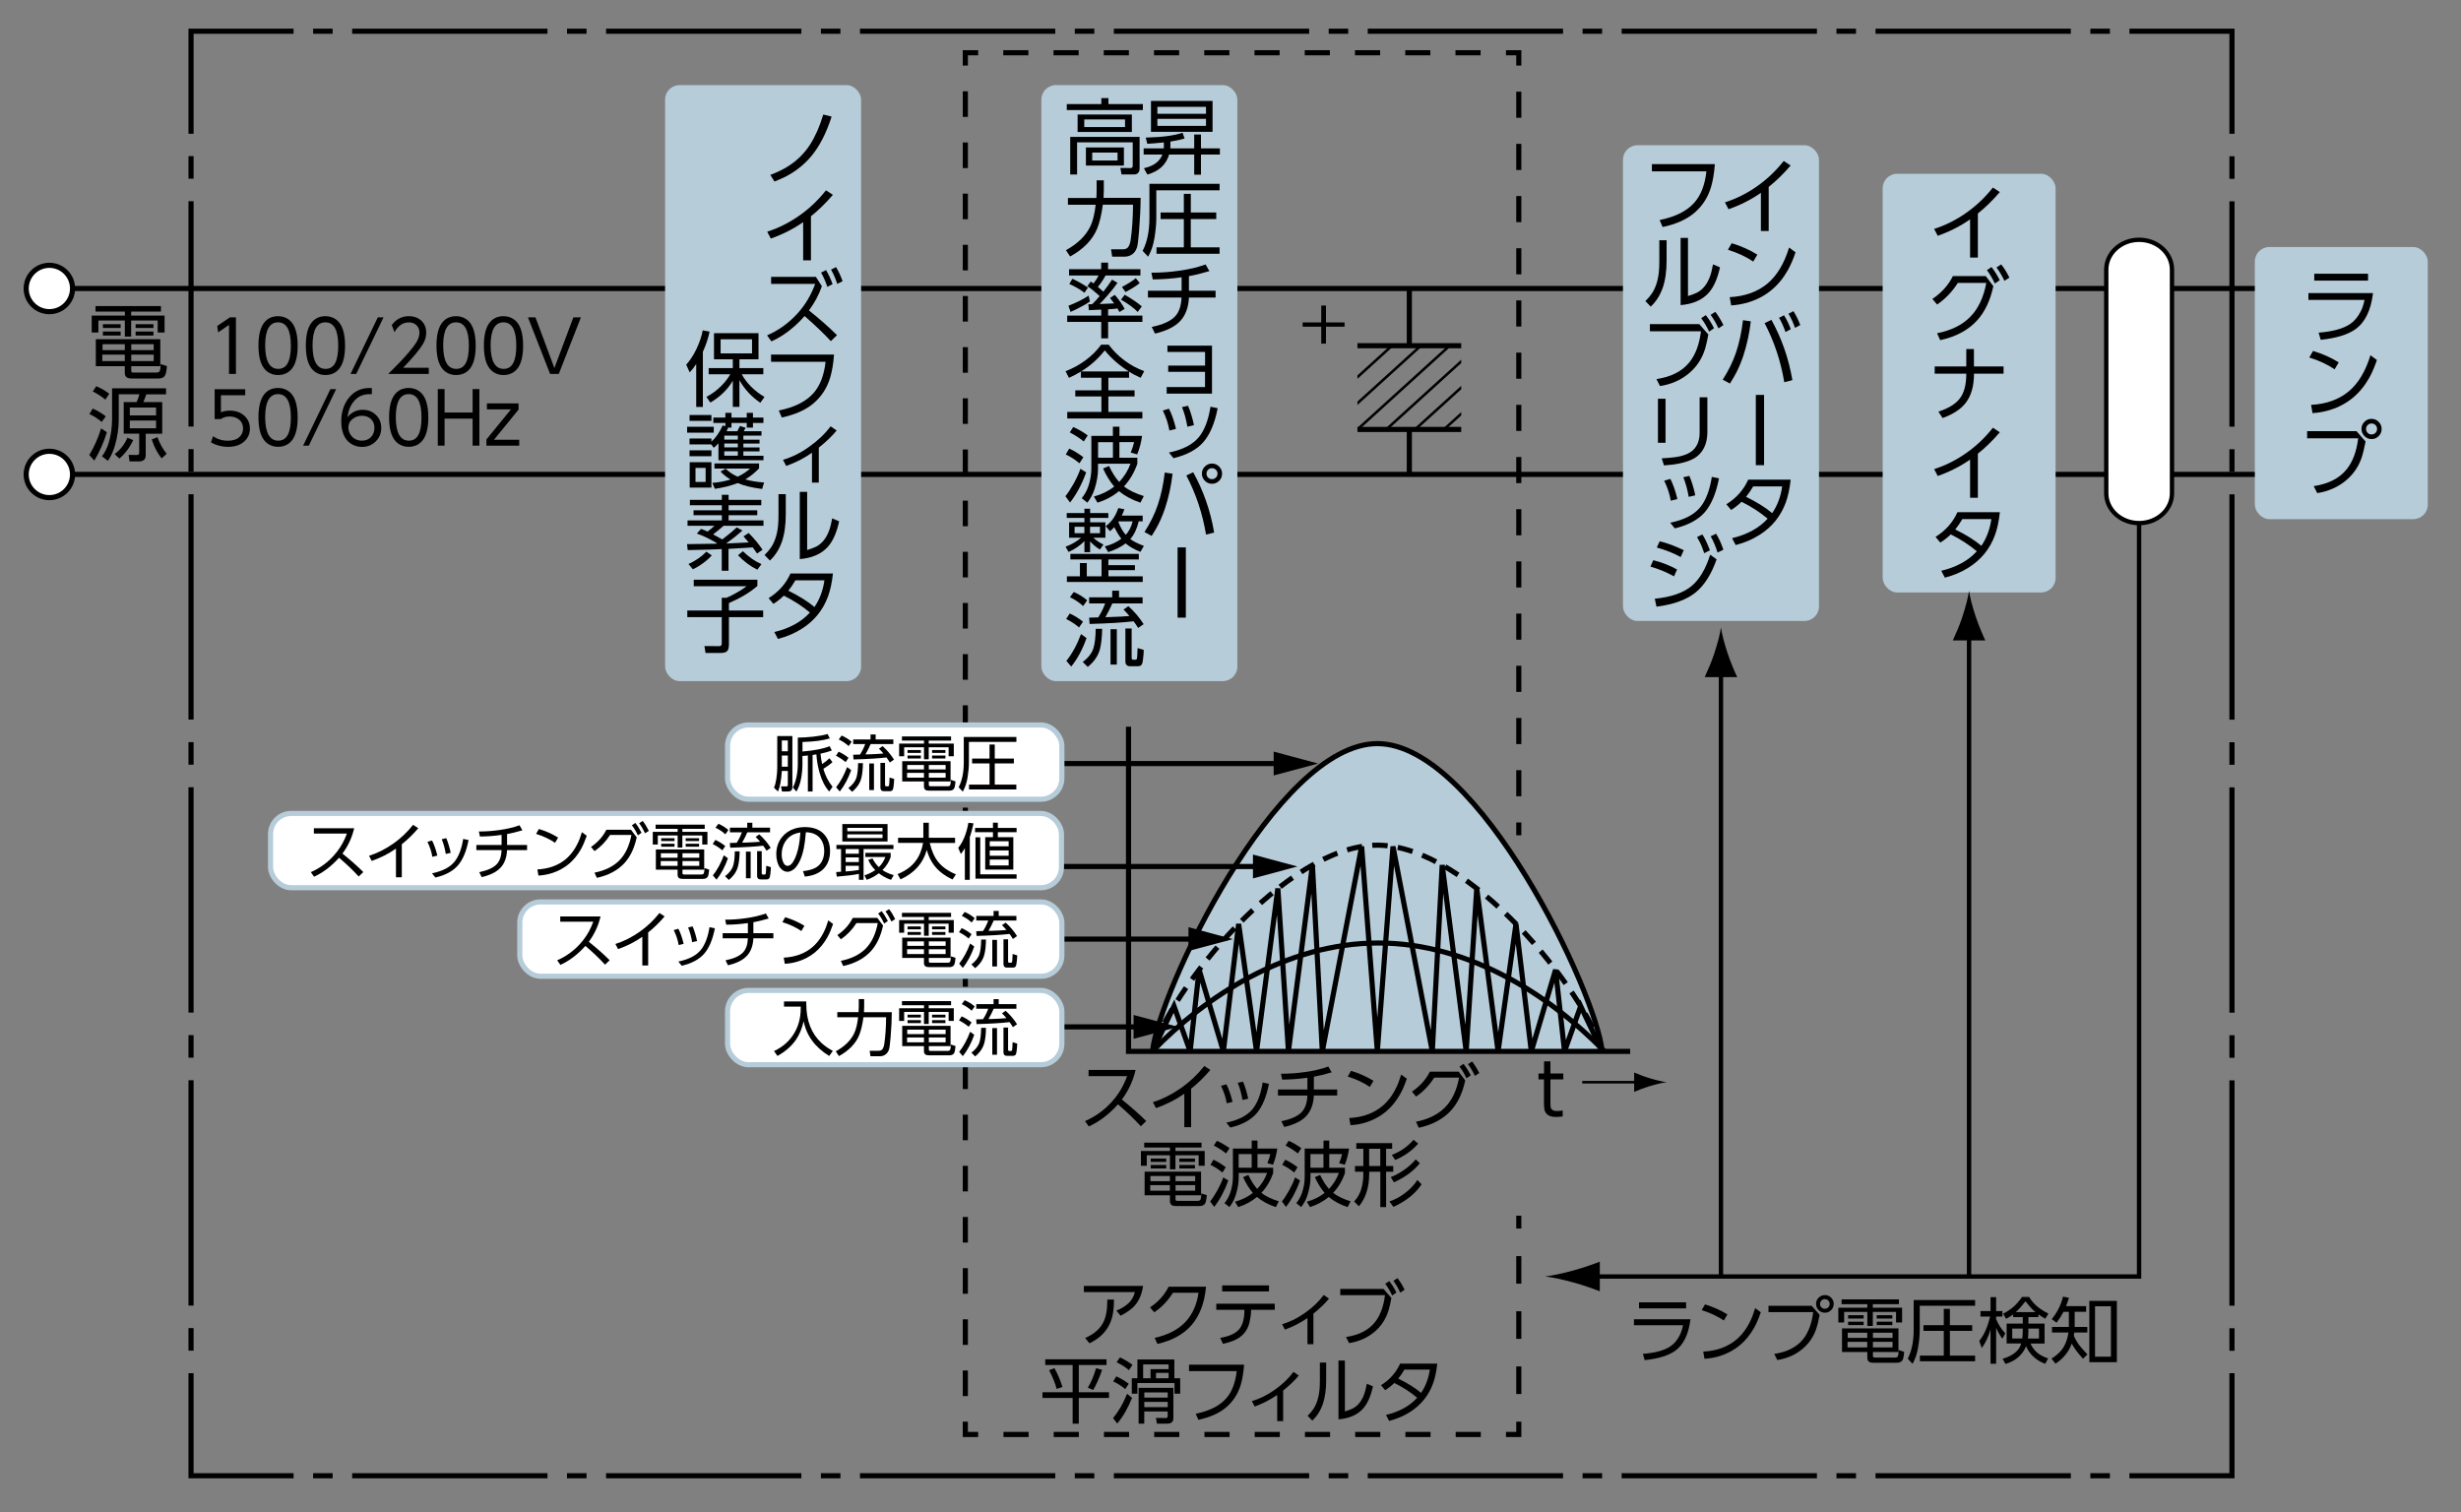 <?xml version="1.0" encoding="UTF-8"?><svg id="a" xmlns="http://www.w3.org/2000/svg" xmlns:xlink="http://www.w3.org/1999/xlink" viewBox="0 0 480 295"><rect x="0" y="0" width="480" height="295" fill="#808080" stroke="none"/><defs><style>.c,.d,.e,.f,.g,.h,.i,.j,.k,.l,.m,.n,.o,.p{fill:none;}.c,.q,.r,.s{stroke-width:0px;}.d,.e,.f,.g,.h,.t,.i,.u,.j,.k,.l,.n,.o,.p{stroke:#000;}.d,.u{stroke-width:.85px;}.e{stroke-dasharray:0 0 0 0 43.95 4.4 4.4 4.4;}.f{stroke-dasharray:0 0 3.81 3.81;}.g{stroke-dasharray:0 0 0 0 0 0 3 2 0 0 0 0;}.h{stroke-dasharray:0 0 5.38 5.38;}.t,.u,.s{fill:#fff;}.i{stroke-dasharray:0 0 0 0 38.09 3.81 3.81 3.81;}.q{fill:#000;}.j{stroke-dasharray:0 0 4.4 4.4;}.l{stroke-dasharray:0 0 5.09 5.09;}.m{stroke:#b6ccd9;}.n{stroke-dasharray:0 0 4.9 4.9;}.o{stroke-dasharray:0 0 4.99 4.99;}.v{clip-path:url(#b);}.r{fill:#b6ccd9;}.p{stroke-width:.5px;}</style><clipPath id="b"><rect class="c" x="264.76" y="67.43" width="20.24" height="16.33"/></clipPath></defs><polyline class="k" points="435.33 267.84 435.33 287.84 415.33 287.84"/><line class="f" x1="411.52" y1="287.84" x2="405.81" y2="287.84"/><line class="i" x1="403.9" y1="287.84" x2="59.17" y2="287.84"/><polyline class="k" points="57.26 287.84 37.26 287.84 37.26 267.84"/><line class="j" x1="37.26" y1="263.44" x2="37.26" y2="256.85"/><line class="e" x1="37.26" y1="254.65" x2="37.26" y2="28.29"/><polyline class="k" points="37.26 26.09 37.26 6.09 57.26 6.09"/><line class="f" x1="61.07" y1="6.09" x2="66.79" y2="6.09"/><line class="i" x1="68.69" y1="6.09" x2="413.43" y2="6.09"/><polyline class="k" points="415.33 6.09 435.33 6.09 435.33 26.09"/><line class="j" x1="435.33" y1="30.48" x2="435.33" y2="37.08"/><line class="e" x1="435.33" y1="39.27" x2="435.33" y2="265.64"/><line class="k" x1="296.23" y1="237.12" x2="296.23" y2="239.62"/><line class="h" x1="296.23" y1="245" x2="296.23" y2="274.6"/><polyline class="k" points="296.23 277.29 296.23 279.79 293.73 279.79"/><line class="n" x1="288.82" y1="279.79" x2="193.23" y2="279.79"/><polyline class="k" points="190.78 279.79 188.28 279.79 188.28 277.29"/><line class="o" x1="188.28" y1="272.3" x2="188.28" y2="15.29"/><polyline class="k" points="188.28 12.79 188.28 10.29 190.78 10.29"/><line class="n" x1="195.68" y1="10.29" x2="291.27" y2="10.29"/><polyline class="k" points="293.73 10.29 296.23 10.29 296.23 12.79"/><line class="l" x1="296.23" y1="17.88" x2="296.23" y2="157.88"/><line class="k" x1="296.23" y1="160.42" x2="296.23" y2="162.92"/><polyline class="k" points="9.62 92.53 456.65 92.53 456.65 56.27 9.62 56.27"/><path class="t" d="M14.15,92.54c0-2.5-2.03-4.52-4.52-4.52s-4.52,2.02-4.52,4.52,2.02,4.52,4.52,4.52,4.52-2.03,4.52-4.52Z"/><path class="t" d="M14.15,56.27c0-2.5-2.03-4.52-4.52-4.52s-4.52,2.02-4.52,4.52,2.02,4.52,4.52,4.52,4.52-2.03,4.52-4.52Z"/><rect class="r" x="129.72" y="16.6" width="38.23" height="116.25" rx="2.83" ry="2.83"/><rect class="r" x="203.11" y="16.6" width="38.23" height="116.25" rx="2.83" ry="2.83"/><rect class="r" x="316.55" y="28.33" width="38.23" height="92.79" rx="2.83" ry="2.83"/><rect class="r" x="367.2" y="33.89" width="33.73" height="81.67" rx="2.83" ry="2.83"/><rect class="r" x="439.79" y="48.18" width="33.73" height="53.08" rx="2.83" ry="2.83"/><path class="r" d="M312.47,205c-.99-10.99-24-59.96-43.83-59.96s-42.84,48.98-43.83,59.96"/><path class="k" d="M312.47,205c-.99-10.99-24-59.96-43.83-59.96s-42.84,48.98-43.83,59.96"/><path class="g" d="M312.47,205c-3.17-11.35-25.79-40.15-43.83-40.15s-40.66,28.81-43.83,40.15"/><path class="k" d="M312.86,205c-10.12-10.44-25.98-21.07-44.03-21.07s-33.91,10.62-44.03,21.07"/><path class="k" d="M312.47,205l-4.17-8.75s-2.95,8.28-3.15,8.82l-1.75-15.92-4.73,15.92-2.99-24.86-3.49,24.86-4.16-31.78-2.06,31.78-4.68-36.35-1.93,36.35-7.67-39.97-3.05,39.97-3.06-39.97-7.67,39.97-1.93-36.35-4.68,36.35-2.06-31.78-4.16,31.78-3.49-24.86-2.98,24.86-4.73-15.92-1.75,15.92c-.2-.54-3.15-8.82-3.15-8.82l-4.17,8.75"/><polyline class="k" points="220.11 141.74 220.11 205.07 317.95 205.07"/><line class="p" x1="308.6" y1="211.08" x2="320" y2="211.08"/><path class="q" d="M321.77,210.31c-1.24-.37-2.05-.72-3.04-1.12v3.78c.36-.17,1.8-.74,3.04-1.12,1.33-.4,2.53-.68,3.31-.77-.78-.1-1.98-.37-3.31-.77Z"/><path class="q" d="M257.7,62.89v-3.29h.92v3.29h3.63v.83h-3.63v3.3h-.92v-3.3h-3.63v-.83h3.63Z"/><g class="v"><line class="p" x1="263.86" y1="84.58" x2="289.01" y2="61.74"/><line class="p" x1="263.86" y1="89.68" x2="289.01" y2="66.85"/><line class="p" x1="263.86" y1="94.78" x2="289.01" y2="71.95"/><line class="p" x1="263.86" y1="99.89" x2="289.01" y2="77.06"/><line class="p" x1="263.86" y1="79.47" x2="289.01" y2="56.64"/><line class="p" x1="263.86" y1="74.37" x2="289.01" y2="51.53"/></g><line class="k" x1="264.76" y1="67.43" x2="285" y2="67.43"/><line class="k" x1="285" y1="83.76" x2="264.76" y2="83.76"/><line class="k" x1="274.88" y1="56.27" x2="274.88" y2="67.43"/><line class="k" x1="274.88" y1="83.76" x2="274.88" y2="92.63"/><line class="d" x1="335.66" y1="130.13" x2="335.66" y2="248.97"/><path class="q" d="M334.37,127.43c-.63,1.89-1.21,3.12-1.88,4.64h6.35c-.29-.54-1.25-2.75-1.88-4.64-.67-2.02-1.14-3.86-1.3-5.05-.16,1.19-.62,3.02-1.3,5.05Z"/><line class="d" x1="384.05" y1="122.98" x2="384.05" y2="248.97"/><path class="q" d="M382.76,120.28c-.63,1.89-1.21,3.12-1.88,4.64h6.35c-.28-.54-1.25-2.75-1.88-4.64-.67-2.02-1.14-3.86-1.3-5.05-.17,1.19-.62,3.02-1.3,5.05Z"/><polyline class="d" points="309.9 248.98 417.21 248.98 417.21 102.03"/><path class="q" d="M306.92,250.15c2.08.57,3.44,1.1,5.11,1.7v-5.77c-.6.26-3.02,1.14-5.11,1.71-2.23.61-4.25,1.03-5.56,1.18,1.31.15,3.33.57,5.56,1.18Z"/><path class="u" d="M423.63,52.59c0-3.22-2.87-5.82-6.41-5.82h0c-3.54,0-6.41,2.61-6.41,5.82v43.62c0,3.22,2.87,5.82,6.41,5.82h0c3.54,0,6.41-2.61,6.41-5.82v-43.62Z"/><line class="k" x1="207.11" y1="148.93" x2="250" y2="148.93"/><polygon class="q" points="248.42 151.25 257.09 148.93 248.42 146.6 248.42 151.25"/><line class="k" x1="207.11" y1="169.01" x2="245.96" y2="169.01"/><polygon class="q" points="244.38 171.33 253.05 169.01 244.38 166.68 244.38 171.33"/><line class="k" x1="207.11" y1="183.17" x2="233.39" y2="183.17"/><polygon class="q" points="231.8 185.49 240.47 183.17 231.8 180.85 231.8 185.49"/><line class="k" x1="207.11" y1="200.29" x2="222.68" y2="200.29"/><polygon class="q" points="221.1 202.62 229.77 200.29 221.1 197.97 221.1 202.62"/><rect class="s" x="141.9" y="141.4" width="65.21" height="14.49" rx="4.09" ry="4.09"/><rect class="m" x="141.9" y="141.4" width="65.21" height="14.49" rx="4.09" ry="4.09"/><rect class="s" x="52.77" y="158.66" width="154.26" height="14.49" rx="4.02" ry="4.02"/><rect class="m" x="52.77" y="158.66" width="154.26" height="14.49" rx="4.02" ry="4.02"/><rect class="s" x="101.38" y="175.92" width="105.73" height="14.49" rx="4.04" ry="4.04"/><rect class="m" x="101.38" y="175.92" width="105.73" height="14.49" rx="4.04" ry="4.04"/><rect class="s" x="141.9" y="193.18" width="65.21" height="14.49" rx="4.09" ry="4.09"/><rect class="m" x="141.9" y="193.18" width="65.21" height="14.49" rx="4.09" ry="4.09"/><path class="q" d="M31.39,59.7v1.08h-5.81v.78h6.52v3.3h-1.34v-2.34h-5.18v3.13h-1.23v-3.13h-5.16v2.34h-1.3v-3.3h6.47v-.78h-5.73v-1.08h12.77ZM25.6,71.43v.75c0,.21.03.35.08.4.06.06.21.09.43.09h4.33c.4,0,.64-.11.73-.32.09-.23.15-.68.18-1.34l1.21.4c-.08.93-.2,1.54-.38,1.84-.22.39-.65.58-1.29.58h-5.12c-.52,0-.88-.08-1.08-.23-.23-.18-.35-.48-.35-.91v-1.26h-5.65v-5.27h12.58v5.27h-5.66ZM24.34,69.17h-4.39v1.25h4.39v-1.25ZM24.34,67.13h-4.34v1.16h4.34v-1.16ZM20.07,63.23h3.46v.74h-3.46v-.74ZM20.07,64.67h3.46v.77h-3.46v-.77ZM29.98,67.13h-4.38v1.16h4.38v-1.16ZM29.98,69.17h-4.38v1.25h4.38v-1.25ZM26.45,63.23h3.48v.74h-3.48v-.74ZM26.45,64.67h3.48v.77h-3.48v-.77Z"/><path class="q" d="M20.85,84.31c-.62,2.02-1.45,3.86-2.46,5.53l-.98-1.1c.95-1.53,1.72-3.26,2.31-5.19l1.12.76ZM18.08,79.69c.84.35,1.69.86,2.55,1.52l-.79,1.09c-.79-.67-1.6-1.18-2.41-1.53l.66-1.09ZM18.79,75.33c.99.43,1.83.92,2.52,1.48l-.76,1.13c-.75-.62-1.57-1.15-2.46-1.59l.7-1.03ZM32.39,75.75v1.16h-3.86c-.04.1-.12.35-.26.74-.05.15-.15.41-.3.78h3.67v6.16h-3.22v4.2c0,.81-.44,1.21-1.32,1.21h-1.84l-.17-1.28,1.49.03c.16,0,.28-.02.37-.05.13-.05.2-.2.2-.46v-3.66h-3.02v-6.16h2.52c.22-.48.4-.99.55-1.52h-4.04v4.88c0,1.75-.26,3.48-.77,5.22-.33,1.1-.77,2.07-1.34,2.88l-1.16-.88c.58-.77,1.02-1.64,1.31-2.62.44-1.48.66-3.05.66-4.7v-5.94h10.52ZM25.98,85.84c-.68,1.44-1.58,2.65-2.7,3.61l-.92-.89c1.11-.82,1.94-1.88,2.48-3.19l1.14.47ZM30.44,79.49h-5.12v1.54h5.12v-1.54ZM30.44,82.02h-5.12v1.51h5.12v-1.51ZM31.53,89.41c-.8-.96-1.44-2.2-1.94-3.7l1.13-.44c.42,1.21,1.01,2.29,1.79,3.24l-.98.89Z"/><path class="q" d="M162.2,22.74c-1.04,3.25-2.38,5.85-4.02,7.79-1.41,1.67-3.15,3.02-5.22,4.05-.52.25-1.15.53-1.91.83l-.8-1.3c1.38-.52,2.55-1.09,3.5-1.7,1.75-1.11,3.17-2.53,4.26-4.23,1.02-1.59,1.87-3.53,2.56-5.84l1.62.4Z"/><path class="q" d="M158.17,42.19v8.59h-1.52v-7.45c-1.91,1.33-4.02,2.4-6.31,3.2l-.7-1.34c2.2-.7,4.31-1.76,6.35-3.2,1.9-1.34,3.6-2.96,5.11-4.87l1.35.88c-1.36,1.59-2.79,2.99-4.28,4.18Z"/><path class="q" d="M157.79,60.56c2.05,1.63,3.87,3.23,5.46,4.81l-1.2,1.17c-1.29-1.41-3-3.04-5.12-4.9-.55.65-1.19,1.3-1.92,1.95-1.43,1.28-2.95,2.28-4.55,3l-.85-1.18c2.25-.96,4.25-2.41,6-4.34,1.46-1.62,2.59-3.52,3.38-5.7h-8.59v-1.37h8.73l1.17,1.82c-.57,1.66-1.41,3.23-2.52,4.73ZM160.14,53.17l.97-.49c.46.75.89,1.66,1.28,2.74l-1.03.53c-.32-1.01-.73-1.94-1.22-2.78ZM162.09,52.59l.97-.49c.46.74.89,1.65,1.28,2.74l-1.04.54c-.34-1.06-.75-1.99-1.21-2.79Z"/><path class="q" d="M150.39,69.16h12.28c-.12,1.71-.37,3.18-.73,4.42-.61,2.09-1.73,3.8-3.34,5.15-1.51,1.25-3.54,2.16-6.12,2.7l-.58-1.36c3.11-.63,5.39-1.79,6.84-3.48,1.24-1.45,2-3.45,2.28-6.02h-10.63v-1.41Z"/><path class="q" d="M159.7,87.32v6.81h-1.33v-5.82c-1.53,1.07-3.21,1.93-5.03,2.57l-.62-1.2c1.73-.5,3.43-1.34,5.08-2.52,1.74-1.23,3.14-2.57,4.2-4.01l1.18.82c-.83,1.03-1.99,2.15-3.48,3.34Z"/><path class="q" d="M153.26,96.39v3.91c0,2.14-.26,3.95-.78,5.43-.4,1.12-.95,2.09-1.65,2.91-.19.22-.41.45-.66.7l-1.05-1.08c.56-.55.99-1.06,1.29-1.52.72-1.1,1.17-2.49,1.34-4.15.06-.56.09-1.28.09-2.18v-4.02h1.43ZM157.43,95.94v11.34c.79-.25,1.38-.47,1.76-.66,1.13-.59,1.97-1.64,2.52-3.13.23-.62.43-1.42.6-2.38l1.36.57c-.48,2.21-1.22,3.87-2.21,4.98-1.25,1.39-3.07,2.19-5.47,2.39v-13.11h1.44Z"/><path class="q" d="M157.97,119.48c-1.48-1.25-3.18-2.35-5.09-3.3-.59.58-1.27,1.12-2.03,1.6l-.94-1.11c1.95-1.21,3.38-2.82,4.27-4.81h8.28c-.19,1.78-.52,3.28-.97,4.5-.98,2.65-2.68,4.75-5.11,6.28-1.38.88-2.93,1.54-4.65,1.98l-.7-1.34c2.96-.71,5.28-1.98,6.94-3.81ZM158.85,118.4c1.02-1.49,1.67-3.23,1.95-5.21h-5.66c-.48.81-.94,1.49-1.38,2.02,2.16,1.07,3.85,2.13,5.09,3.19Z"/><path class="q" d="M137.09,68.62v10.75h-1.3v-8.37c-.34.54-.76,1.09-1.27,1.63l-.68-1.5c.78-.86,1.46-1.91,2.04-3.15.56-1.19.96-2.37,1.18-3.54l1.34.24c-.25,1.25-.68,2.55-1.31,3.93ZM142.94,74.25c-1.04,1.75-2.51,3.17-4.39,4.27l-.77-1.11c1.06-.55,2.02-1.26,2.88-2.12.73-.73,1.32-1.5,1.78-2.29h-4.22v-1.2h4.71v-1.72h-3.67v-5.1h8.68v5.1h-3.72v1.72h4.66v1.2h-4.21c.96,1.75,2.44,3.23,4.44,4.43l-.82,1.13c-1.72-1.18-3.08-2.65-4.07-4.4v5.2h-1.29v-5.12ZM146.68,66.18h-6.13v2.75h6.13v-2.75Z"/><path class="q" d="M134.02,83.24h5.19v1.15h-5.19v-1.15ZM138.76,86.15c.86-.77,1.59-1.83,2.2-3.18l.52.16v-.64h-2.35v-1.05h2.35v-.92h1.19v.92h2.98v-.92h1.21v.92h2.04v1.05h-2.04v.92h-1.21v-.92h-2.98v.92h-.65c-.09.25-.19.48-.3.7h2.09c.2-.37.38-.71.52-1.02l1.11.35c-.11.21-.24.44-.39.67h3.47v.86h-3.53v.79h3.15v.75h-3.15v.76h3.15v.77h-3.15v.86h3.92v.87h-8.78v-3.31c-.24.28-.54.57-.91.88l-.5-.66h-4.23v-1.15h4.27v.65ZM134.49,80.95h4.27v1.13h-4.27v-1.13ZM134.49,87.83h4.27v1.15h-4.27v-1.15ZM134.52,90.15h4.24v4.95h-4.24v-4.95ZM137.63,91.26h-1.98v2.74h1.98v-2.74ZM145.37,93.51c1.1.31,2.33.51,3.66.6l-.38,1.26c-1.93-.24-3.52-.62-4.77-1.15-1.41.54-2.89.91-4.45,1.12l-.5-1.16c1.23-.08,2.42-.3,3.55-.66-.73-.43-1.39-.95-1.95-1.55l1.02-.55c.59.61,1.37,1.14,2.33,1.56.93-.44,1.74-.97,2.43-1.59h-6.96v-1h8.7v.96c-.8.85-1.69,1.57-2.68,2.15ZM143.91,84.96h-2.64v.79h2.64v-.79ZM143.91,86.5h-2.64v.76h2.64v-.76ZM143.91,88.02h-2.64v.86h2.64v-.86Z"/><path class="q" d="M140.84,105.24c.11-.09.36-.28.75-.59.81-.62,1.51-1.21,2.1-1.78l1.12.61c-.89.8-1.95,1.65-3.18,2.53.39-.01,1.86-.08,4.4-.21-.26-.3-.6-.7-1.02-1.18l1.01-.66c1.07,1.07,1.97,2.16,2.71,3.27l-1.07.73c-.26-.38-.54-.77-.85-1.19-.85.05-1.5.09-1.92.12-1.04.07-1.82.12-2.36.14l-.44.02v4.27h-1.32v-4.22l-1.28.05-1.29.05-3.77.09h-.3s-.13-1.16-.13-1.16c2.49-.02,4.18-.04,5.07-.07h.33s.34-.02.34-.02l.11-.08c-1.47-.88-2.78-1.5-3.94-1.89l.82-.91c.46.16.88.33,1.27.52.52-.38.97-.76,1.35-1.13h-5.25v-1.05h6.69v-1.01h-5.52v-.96h5.52v-.98h-6.23v-1.05h6.23v-.98h1.32v.98h6.37v1.05h-6.37v.98h5.59v.96h-5.59v1.01h6.8v1.05h-7.77c-.77.67-1.45,1.23-2.05,1.68.77.41,1.35.73,1.77.98ZM135.14,111.03l-.86-1.02c1.41-.64,2.57-1.44,3.49-2.41l1.05.73c-.41.48-.97.98-1.68,1.5-.72.53-1.39.93-2,1.2ZM147.71,111.11c-1.34-.65-2.6-1.58-3.77-2.81l.96-.78c1.18,1.14,2.38,1.98,3.62,2.51l-.81,1.09Z"/><path class="q" d="M135.3,113.08h12.42v1.21c-1.43,1.25-3.28,2.36-5.55,3.34v1.45h6.68v1.29h-6.68v5.31c0,.65-.12,1.09-.36,1.33-.24.23-.65.35-1.22.35h-2.98l-.22-1.35,2.81.02c.17,0,.3-.02.38-.06.12-.07.19-.25.19-.54v-5.06h-6.72v-1.29h6.72v-2.49h.95c.61-.25,1.3-.6,2.07-1.05.74-.42,1.35-.82,1.82-1.19h-10.3v-1.27Z"/><path class="q" d="M228.03,30.14c-.59,1.99-2.01,3.29-4.25,3.9l-.67-1.23c1.88-.42,3.08-1.3,3.61-2.66h-3.66v-1.21h3.92c.01-.17.02-.3.02-.41v-.75c-1.4.14-2.47.23-3.23.27l-.3-1.21c3.2-.08,5.59-.4,7.18-.95l.4,1.12c-.58.19-1.51.4-2.77.61v.94c0,.12,0,.25-.02.38h4.66v-2.7h1.32v2.7h3.69v1.21h-3.69v3.92h-1.32v-3.92h-4.88ZM224.49,19.69h12.01v6.02h-12.01v-6.02ZM235.22,20.84h-9.48v1.36h9.48v-1.36ZM235.22,23.18h-9.48v1.37h9.48v-1.37Z"/><path class="q" d="M224.18,35.85h13.69v1.27h-12.34v5.34c0,1.17-.12,2.47-.35,3.91-.23,1.44-.65,2.67-1.25,3.7l-1.07-1.14c.89-1.69,1.33-3.85,1.33-6.48v-6.59ZM237.22,41.45v1.27h-4.97v5.52h5.62v1.26h-12.3v-1.26h5.33v-5.52h-4.53v-1.27h4.53v-3.64h1.36v3.64h4.97Z"/><path class="q" d="M231.89,53.85v2.85h5.2v1.34h-5.2c-.09,1.93-.65,3.45-1.7,4.58-1.01,1.09-2.64,1.9-4.91,2.45l-.64-1.3c2.14-.44,3.65-1.12,4.53-2.04.78-.81,1.21-2.04,1.28-3.69h-6.55v-1.34h6.56v-2.62c-1.78.26-3.65.4-5.62.42l-.27-1.31c1.81,0,3.58-.13,5.3-.37,2.04-.28,3.8-.7,5.27-1.24l.74,1.3c-1.6.47-2.93.8-3.98.97Z"/><path class="q" d="M235.04,72.53h-7.19v-1.22h7.19v-2.66h-7.34v-1.23h8.69v9.35h-8.84v-1.27h7.48v-2.98Z"/><path class="q" d="M228,79.72c.53,1.02.99,2.33,1.37,3.93l-1.29.32c-.21-1.29-.64-2.59-1.28-3.9l1.2-.35ZM237.5,79.62c-.57,2.91-1.49,5.1-2.76,6.58-1.27,1.47-3.22,2.53-5.86,3.17l-.89-1.1c2.69-.55,4.64-1.55,5.84-3.01,1.09-1.33,1.85-3.3,2.27-5.93l1.4.29ZM231.71,79.14c.22.48.44,1.08.66,1.81.23.77.4,1.43.5,1.98l-1.28.3c-.25-1.45-.6-2.73-1.05-3.82l1.18-.27Z"/><path class="q" d="M227.18,92.17l1.52.23c-.28,2.4-.77,4.64-1.47,6.74-.51,1.51-1.11,2.89-1.83,4.12-.2.34-.46.77-.77,1.27l-1.41-.76c1.12-1.73,1.99-3.49,2.59-5.27.63-1.85,1.09-3.97,1.37-6.34ZM232.72,92.1c2.03,3.68,3.39,7.6,4.09,11.77l-1.58.4c-.69-4.13-1.97-7.97-3.84-11.53l1.34-.63ZM236.42,90.42c.56,0,1.04.22,1.43.66.34.37.51.81.51,1.31,0,.58-.22,1.07-.65,1.46-.38.34-.82.51-1.32.51-.58,0-1.07-.22-1.46-.66-.34-.38-.51-.82-.51-1.33,0-.57.22-1.05.66-1.45.37-.34.82-.51,1.34-.51ZM236.37,91.32c-.31,0-.57.12-.78.35-.18.2-.27.44-.27.72,0,.32.12.58.35.8.21.18.45.27.72.27.32,0,.58-.12.8-.35.19-.21.28-.45.28-.73,0-.31-.12-.57-.36-.79-.2-.18-.45-.27-.73-.27Z"/><path class="q" d="M231.29,106.77v13.7h-1.61v-13.7h1.61Z"/><path class="q" d="M222.91,20.3v1.16h-14.84v-1.16h6.74v-1.16h1.38v1.16h6.71ZM222.27,26.69v6.12c0,.39-.08.68-.25.87-.19.22-.44.34-.74.34h-2.53l-.23-1.26,1.98.02c.29,0,.43-.15.43-.47v-4.55h-10.85v6.27h-1.34v-7.33h13.53ZM220.76,22.33v3.41h-10.58v-3.41h10.58ZM219.43,23.3h-7.95v1.48h7.95v-1.48ZM219.21,28.76v3.54h-7.41v-3.54h7.41ZM217.97,29.76h-4.94v1.55h4.94v-1.55Z"/><path class="q" d="M213.84,38.59c.04-.54.05-1.1.05-1.67v-1.74h1.4v1.8c0,.51-.02,1.05-.05,1.61h7.23c0,1.81-.11,3.94-.3,6.41-.13,1.67-.26,2.75-.4,3.22-.2.68-.57,1.18-1.12,1.5-.39.22-.82.34-1.3.34h-2.43l-.22-1.43h2.31c.52,0,.88-.17,1.09-.52.19-.3.33-.71.41-1.21.29-1.89.45-4.22.48-6.98h-5.89c-.26,1.96-.64,3.52-1.12,4.7-.92,2.19-2.67,3.99-5.26,5.41l-.82-1.23c2.33-1.28,3.94-2.87,4.82-4.77.45-.98.78-2.35.98-4.09h-5.41v-1.32h5.54Z"/><path class="q" d="M216.13,60.32v1.23h6.69v1.23h-6.69v3.22h-1.34v-3.22h-6.64v-1.23h6.64v-1.16l-2.02.09-.4.02-.09-1.16h.19c.07,0,.19,0,.36,0h.18c.45-.42.94-.95,1.48-1.59-.91-.83-1.72-1.48-2.41-1.93l.67-.91c.14.1.28.19.41.28.05.04.09.07.12.09.43-.53.76-1.05.98-1.55h-5.75v-1.23h6.27v-1.28h1.34v1.28h6.31v1.23h-6.8c-.38.73-.88,1.47-1.49,2.23.21.17.57.48,1.06.93.6-.74,1.16-1.52,1.7-2.35l1.06.62c-.46.68-1.08,1.47-1.86,2.37-.65.75-1.2,1.35-1.63,1.77.55-.01,1.48-.05,2.78-.12h.06c-.16-.23-.43-.59-.81-1.07l.94-.59c.8.92,1.44,1.83,1.92,2.72l-1.02.62c-.12-.22-.25-.45-.38-.69-.34.05-.95.1-1.84.16ZM208.8,60.84l-.41-1.2c1.59-.62,2.9-1.28,3.94-1.98l.25,1.15c-.42.31-1.05.69-1.9,1.12-.8.42-1.42.72-1.88.91ZM209.16,54.38c.9.39,1.91.96,3.05,1.71l-.7,1.01c-.83-.64-1.81-1.21-2.95-1.71l.59-1.01ZM219.36,57.49c1.39.79,2.5,1.55,3.34,2.27l-.8,1.09c-.73-.78-1.82-1.58-3.26-2.4l.72-.95ZM222.29,55.21c-.6.52-1.53,1.1-2.77,1.75l-.69-.98c1.21-.65,2.11-1.22,2.7-1.72l.76.95Z"/><path class="q" d="M220.22,72.48v1.2h-4.04v2.45h5.11v1.2h-5.11v3.02h6.63v1.27h-14.65v-1.27h6.66v-3.02h-5.09v-1.2h5.09v-2.45h-3.99v-1.21c-.72.44-1.51.85-2.34,1.23l-.66-1.3c1.39-.53,2.68-1.23,3.87-2.11,1.23-.91,2.26-1.93,3.08-3.07h1.45c.86,1.16,1.89,2.19,3.09,3.08,1.19.9,2.48,1.59,3.85,2.09l-.69,1.3c-.88-.39-1.62-.78-2.25-1.2ZM220.16,72.45c-1.89-1.21-3.45-2.58-4.68-4.11-1.36,1.71-2.91,3.08-4.64,4.11h9.32Z"/><path class="q" d="M208.71,98.02l-.91-1.23c.55-.7,1.1-1.55,1.66-2.55.56-1.03.98-1.96,1.27-2.8l1.12.7c-.84,2.31-1.89,4.27-3.14,5.88ZM208.54,87.5c.74.31,1.66.86,2.76,1.67l-.76,1.19c-.9-.75-1.79-1.32-2.67-1.71l.67-1.15ZM209.32,83.29c.41.17.89.41,1.45.73.58.34,1.04.64,1.38.91l-.77,1.18c-.81-.66-1.72-1.25-2.73-1.77l.68-1.05ZM218.25,95.79c-1.17.99-2.56,1.74-4.19,2.26l-.7-1.2c1.53-.42,2.85-1.07,3.96-1.95-.86-1.02-1.58-2.19-2.17-3.52l1.16-.49c.63,1.33,1.29,2.37,1.98,3.12.99-1.06,1.73-2.25,2.2-3.56h-6.33v1.06c0,1.16-.22,2.44-.66,3.84-.31.98-.79,1.89-1.42,2.7l-1.09-.88c.57-.71.99-1.47,1.27-2.28.4-1.17.6-2.36.6-3.56v-6.31h4.2v-1.8h1.28v1.8h4.41c-.17,1.28-.49,2.48-.95,3.61l-1.26-.35c.33-.83.55-1.51.66-2.04h-2.87v3.04h3.5v1.17c-.59,1.71-1.46,3.19-2.62,4.43.92.72,2.22,1.35,3.88,1.88l-.66,1.29c-1.69-.59-3.09-1.34-4.2-2.26ZM217.07,86.24h-2.9v3.04h2.9v-3.04Z"/><path class="q" d="M213.24,104.88c.6.55,1.26,1,1.98,1.33l-.69.98c-.78-.49-1.41-1.02-1.91-1.6v2.11h-1.11v-2.16c-.8.84-1.83,1.55-3.09,2.12l-.59-1.02c1.22-.46,2.23-1.05,3.03-1.76h-2.34v-3.01h2.99v-.85h-3.45v-.95h3.45v-.84h1.11v.84h3.55v.95h-3.55v.85h2.98v3.01h-2.36ZM221.36,110.25v.96h-5.17v1.2h6.69v1.1h-14.79v-1.1h2.54v-2.58h1.34v2.58h2.88v-3.29h-6.08v-1.09h13.35v1.09h-5.94v1.12h5.17ZM211.5,102.75h-1.91v1.25h1.91v-1.25ZM214.54,102.75h-1.93v1.25h1.93v-1.25ZM218.81,100.57h4.06v1.12h-.77c-.36,1.5-.91,2.64-1.65,3.45.6.45,1.49.9,2.66,1.34l-.68,1.16c-1.21-.48-2.17-1.03-2.88-1.65-.9.69-2.04,1.25-3.41,1.7l-.65-1.12c1.24-.31,2.31-.81,3.22-1.49-.47-.61-.93-1.36-1.39-2.26-.2.22-.47.49-.82.79l-.84-.98c.62-.46,1.14-.99,1.54-1.6.34-.52.65-1.16.92-1.93l1.19.23c-.17.46-.34.87-.51,1.23ZM218.2,101.7l-.03.05-.04.05c.42,1.08.9,1.92,1.44,2.52.62-.67,1.07-1.55,1.34-2.62h-2.7Z"/><path class="q" d="M208.64,119.66c.9.4,1.76.93,2.59,1.6l-.77,1.12c-.7-.61-1.53-1.16-2.51-1.65l.69-1.07ZM211.92,124.46c-.76,2.16-1.75,4.01-2.98,5.55l-.95-1.1c1.15-1.45,2.1-3.2,2.85-5.24l1.07.79ZM209.43,115.47c.93.39,1.8.92,2.62,1.62l-.79,1.12c-.76-.69-1.61-1.27-2.58-1.73l.75-1.01ZM214.97,122.65c-.03,1.6-.17,2.9-.42,3.91-.34,1.34-1.14,2.51-2.39,3.52l-.98-.97c1.11-.82,1.82-1.75,2.12-2.8.25-.85.39-2.08.41-3.66h1.25ZM220.3,120.16c-.32-.39-.71-.81-1.17-1.27l.95-.66c1.12,1,2.12,2.16,2.98,3.51l-1.08.74c-.29-.48-.58-.91-.88-1.3-2.12.25-4.98.42-8.58.52l-.09-1.23c.07,0,.66-.02,1.78-.05.59-.95,1.04-1.86,1.34-2.72h-3.12v-1.2h4.5v-1.29h1.33v1.29h4.6v1.2h-5.91c-.39.9-.84,1.79-1.35,2.68l.68-.02c1.75-.05,3.09-.12,4.02-.21ZM217.83,122.72v6.91h-1.23v-6.91h1.23ZM220.72,122.58v5.72c0,.25.1.38.3.38h.41c.16,0,.26-.05.3-.16.06-.16.11-.86.15-2.12l1.2.36c0,.43-.05.98-.12,1.66-.06.57-.14.95-.23,1.12-.14.28-.41.41-.82.41h-1.48c-.32,0-.56-.09-.71-.26-.15-.17-.22-.37-.22-.61v-6.49h1.21Z"/><path class="q" d="M344.97,36.47v8.59h-1.52v-7.45c-1.91,1.33-4.02,2.4-6.31,3.2l-.7-1.34c2.2-.7,4.32-1.76,6.35-3.2,1.9-1.34,3.6-2.96,5.11-4.87l1.35.88c-1.36,1.59-2.79,2.99-4.28,4.18Z"/><path class="q" d="M337.75,47.44c1.87.56,3.54,1.31,5.01,2.23l-.8,1.35c-1.38-.94-3.03-1.71-4.94-2.3l.73-1.28ZM337.65,59.56l-.28-1.6c2.99-.16,5.45-1.05,7.37-2.66,1.85-1.55,3.25-3.89,4.21-7.02l1.26.93c-.47,1.38-.97,2.53-1.49,3.46-1.75,3.12-4.27,5.21-7.56,6.25-1.1.35-2.27.57-3.5.65Z"/><path class="q" d="M339.96,62.45l1.52.23c-.28,2.4-.77,4.64-1.47,6.74-.5,1.51-1.11,2.89-1.83,4.12-.2.34-.46.77-.77,1.27l-1.41-.76c1.12-1.73,1.99-3.49,2.59-5.27.63-1.85,1.09-3.97,1.37-6.34ZM345.5,62.38c2.03,3.68,3.39,7.6,4.09,11.77l-1.58.4c-.69-4.13-1.97-7.97-3.84-11.53l1.34-.63ZM346.99,61.99l.96-.5c.5.76.94,1.67,1.33,2.72l-1.03.55c-.38-1.08-.79-2-1.26-2.77ZM348.83,61.2l.96-.51c.5.76.94,1.66,1.34,2.71l-1.03.55c-.34-1-.77-1.92-1.27-2.76Z"/><path class="q" d="M344.07,77.03v13.7h-1.61v-13.7h1.61Z"/><path class="q" d="M344.77,101.17c-1.48-1.25-3.18-2.35-5.09-3.3-.59.58-1.27,1.12-2.03,1.6l-.94-1.11c1.95-1.21,3.38-2.82,4.27-4.81h8.28c-.19,1.78-.52,3.28-.97,4.5-.98,2.65-2.68,4.75-5.11,6.28-1.38.88-2.93,1.54-4.65,1.98l-.7-1.34c2.96-.71,5.28-1.98,6.94-3.81ZM345.65,100.09c1.02-1.49,1.67-3.23,1.95-5.21h-5.66c-.48.81-.94,1.49-1.38,2.02,2.16,1.07,3.85,2.13,5.09,3.19Z"/><path class="q" d="M322.19,32.01h12.28c-.12,1.71-.37,3.18-.73,4.42-.61,2.09-1.73,3.8-3.34,5.15-1.5,1.25-3.54,2.16-6.12,2.7l-.58-1.36c3.11-.63,5.39-1.79,6.84-3.48,1.25-1.45,2-3.45,2.28-6.02h-10.63v-1.41Z"/><path class="q" d="M325.06,46.86v3.91c0,2.14-.26,3.95-.78,5.43-.4,1.12-.95,2.09-1.65,2.91-.19.22-.41.45-.66.7l-1.05-1.08c.56-.55.99-1.06,1.29-1.52.72-1.1,1.17-2.49,1.34-4.15.06-.56.09-1.28.09-2.18v-4.02h1.43ZM329.23,46.4v11.34c.79-.25,1.38-.47,1.76-.66,1.13-.59,1.97-1.64,2.52-3.13.23-.62.43-1.42.6-2.38l1.36.57c-.48,2.21-1.22,3.87-2.21,4.98-1.25,1.39-3.07,2.19-5.47,2.39v-13.11h1.44Z"/><path class="q" d="M321.8,63.22h9.63l1.77,2.02c-.2,1.11-.41,2.03-.62,2.75-.57,1.89-1.59,3.48-3.08,4.76-1.58,1.35-3.49,2.21-5.73,2.55l-.69-1.36c2.86-.43,5-1.51,6.41-3.26,1.2-1.48,1.96-3.51,2.27-6.07h-9.96v-1.39ZM331.8,62.07l.9-.61c.57.71,1.11,1.56,1.61,2.56l-.96.66c-.43-.95-.95-1.82-1.55-2.62ZM333.65,61.41l.9-.59c.54.68,1.07,1.54,1.59,2.58l-.97.65c-.43-.95-.93-1.83-1.52-2.63Z"/><path class="q" d="M324.85,77.77v8.59h-1.48v-8.59h1.48ZM333.01,77.5v6.8c0,1.14-.21,2.14-.63,2.99-.52,1.05-1.3,1.83-2.35,2.32-1.33.63-3.16,1.02-5.48,1.17l-.44-1.38c.92-.05,1.73-.12,2.45-.21,1.67-.21,2.89-.68,3.66-1.4.85-.8,1.28-1.93,1.28-3.4v-6.9h1.51Z"/><path class="q" d="M325.79,93.41c.53,1.02.99,2.33,1.37,3.93l-1.29.32c-.21-1.29-.64-2.59-1.28-3.9l1.2-.35ZM335.28,93.31c-.57,2.91-1.49,5.1-2.76,6.58-1.27,1.47-3.22,2.53-5.86,3.17l-.89-1.1c2.69-.55,4.64-1.55,5.84-3.01,1.09-1.33,1.85-3.3,2.27-5.93l1.4.29ZM329.49,92.82c.22.48.44,1.08.66,1.81.23.77.4,1.43.5,1.98l-1.28.3c-.25-1.45-.6-2.73-1.05-3.82l1.18-.27Z"/><path class="q" d="M322.47,109.27c.76.18,1.58.44,2.47.79.83.33,1.55.67,2.16,1.02l-.6,1.34c-1.31-.75-2.84-1.39-4.59-1.91l.55-1.24ZM323.09,118.34l-.34-1.56c3.16-.31,5.55-1.13,7.17-2.47,1.53-1.27,2.75-3.3,3.64-6.12l1.25.91c-1.02,2.9-2.37,5.04-4.05,6.42-1.75,1.44-4.31,2.38-7.66,2.81ZM323.71,105.58c1.34.3,2.9.88,4.7,1.73l-.61,1.34c-1.34-.75-2.89-1.36-4.66-1.86l.57-1.21ZM330.98,104.76l1.05-.52c.46.68.95,1.71,1.48,3.09l-1.12.57c-.23-.71-.44-1.26-.61-1.65-.17-.38-.43-.87-.79-1.49ZM333.66,104.6l1.05-.5c.56.9,1.03,1.94,1.42,3.12l-1.13.55c-.37-1.19-.82-2.25-1.34-3.16Z"/><path class="q" d="M385.77,41.65v8.59h-1.52v-7.45c-1.91,1.33-4.02,2.4-6.31,3.2l-.7-1.34c2.2-.7,4.32-1.76,6.35-3.2,1.9-1.34,3.6-2.96,5.11-4.87l1.35.88c-1.36,1.59-2.79,2.99-4.28,4.18Z"/><path class="q" d="M388.79,55.81c-.59,2.75-1.63,4.96-3.1,6.61-1.73,1.94-4.15,3.25-7.27,3.93l-.61-1.35c2.77-.55,4.93-1.62,6.49-3.22,1.55-1.58,2.59-3.78,3.11-6.6h-5.55c-1.09,1.72-2.43,3.12-4.04,4.22l-.92-1.09c1.78-1.2,3.11-2.69,4-4.46h6.41l1.48,1.97ZM387.52,52.7l.91-.61c.57.72,1.11,1.57,1.61,2.56l-.96.66c-.46-.99-.98-1.86-1.55-2.62ZM389.41,52.16l.91-.59c.54.67,1.08,1.53,1.6,2.57l-.97.64c-.47-.99-.98-1.86-1.55-2.62Z"/><path class="q" d="M385.01,71.47h5.77v1.41h-5.77v.06c0,2.36-.54,4.25-1.61,5.64-.95,1.23-2.46,2.22-4.51,2.96l-.82-1.25c1.89-.61,3.25-1.43,4.09-2.46.9-1.09,1.35-2.73,1.35-4.92v-.03h-6.16v-1.41h6.16v-3.38h1.49v3.38Z"/><path class="q" d="M385.77,88.5v8.59h-1.52v-7.45c-1.91,1.33-4.02,2.4-6.31,3.2l-.7-1.34c2.2-.7,4.32-1.76,6.35-3.2,1.9-1.34,3.6-2.96,5.11-4.87l1.35.88c-1.36,1.59-2.79,2.99-4.28,4.18Z"/><path class="q" d="M385.57,107.53c-1.48-1.25-3.18-2.35-5.09-3.3-.59.58-1.27,1.12-2.03,1.6l-.94-1.11c1.95-1.21,3.38-2.82,4.27-4.81h8.28c-.19,1.78-.52,3.28-.97,4.5-.98,2.65-2.68,4.75-5.11,6.28-1.38.88-2.93,1.54-4.65,1.98l-.7-1.34c2.96-.71,5.28-1.98,6.94-3.81ZM386.45,106.46c1.02-1.49,1.67-3.23,1.95-5.21h-5.66c-.48.81-.94,1.49-1.38,2.02,2.16,1.07,3.85,2.13,5.09,3.19Z"/><path class="q" d="M450.25,57.17h12.59c-.41,3.37-1.56,5.72-3.44,7.05-1.48,1.05-3.73,1.74-6.76,2.06l-.41-1.4c2.75-.21,4.81-.77,6.17-1.7.79-.54,1.45-1.32,1.99-2.34.37-.7.63-1.48.79-2.34h-10.94v-1.34ZM451.38,53.39h10.49v1.34h-10.49v-1.34Z"/><path class="q" d="M451.14,68.45c1.87.56,3.54,1.31,5.01,2.23l-.8,1.35c-1.38-.94-3.03-1.71-4.94-2.3l.73-1.28ZM451.04,80.57l-.28-1.6c2.99-.16,5.45-1.05,7.37-2.66,1.85-1.55,3.25-3.89,4.21-7.02l1.26.93c-.47,1.38-.97,2.53-1.49,3.46-1.75,3.12-4.27,5.21-7.56,6.25-1.1.35-2.27.57-3.5.65Z"/><path class="q" d="M449.99,84.1h9.63l1.77,2.02c-.26,1.36-.54,2.48-.84,3.34-.57,1.59-1.51,2.96-2.81,4.1-1.59,1.39-3.52,2.26-5.78,2.62l-.69-1.36c2.85-.43,4.99-1.51,6.41-3.26,1.2-1.48,1.96-3.51,2.27-6.07h-9.96v-1.39ZM462.59,81.7c.56,0,1.03.22,1.43.66.33.37.5.81.5,1.31,0,.58-.22,1.07-.65,1.46-.37.34-.81.51-1.31.51-.59,0-1.08-.22-1.46-.66-.34-.38-.51-.82-.51-1.33,0-.57.22-1.05.65-1.45.37-.34.82-.51,1.35-.51ZM462.54,82.6c-.31,0-.57.12-.78.35-.19.2-.28.44-.28.72,0,.32.12.58.36.8.2.18.44.27.72.27.32,0,.58-.12.8-.35.18-.21.27-.45.27-.73,0-.31-.12-.58-.35-.79-.2-.18-.45-.27-.73-.27Z"/><path class="q" d="M151.6,143.56h2.95v9.89c0,.34-.06.57-.19.7-.15.16-.38.23-.69.23h-1.15l-.19-1.01.94.02c.15,0,.26-.02.31-.06.05-.04.08-.12.08-.25v-2.71h-1.17c-.1,1.76-.35,3.09-.74,4.01l-.79-.73c.21-.48.36-1.05.46-1.73.12-.81.18-1.54.18-2.2v-6.17ZM153.66,144.42h-1.17v2.11h1.17v-2.11ZM153.66,147.36h-1.17v2.18h1.17v-2.18ZM160.03,147c.07.71.18,1.39.32,2.03.59-.39,1.06-.77,1.42-1.14l.6.76c-.46.43-1.05.87-1.78,1.31.37,1.32.97,2.49,1.8,3.5l-.66.92c-.81-.9-1.44-2.12-1.88-3.67-.33-1.16-.54-2.36-.62-3.57-.29.05-.53.08-.74.11v7.13h-.92v-7.02c-.46.05-.81.08-1.06.09v1.61c0,.95-.09,1.88-.26,2.79-.2,1.04-.51,1.88-.92,2.54l-.7-.81c.3-.49.54-1.18.73-2.08.17-.82.25-1.67.25-2.54v-5.09c.97-.01,1.98-.08,3.03-.19,1.16-.13,2.08-.3,2.77-.52l.45.86c-1.32.41-3.1.64-5.34.7v1.86c2.3-.19,4.07-.54,5.3-1.04l.42.84c-.63.24-1.37.45-2.2.62Z"/><path class="q" d="M163.56,146.61c.67.3,1.32.7,1.94,1.2l-.57.84c-.52-.46-1.15-.87-1.88-1.24l.52-.8ZM166.02,150.21c-.57,1.62-1.31,3.01-2.23,4.17l-.71-.83c.86-1.09,1.57-2.4,2.14-3.93l.8.59ZM164.15,143.47c.7.29,1.35.69,1.96,1.21l-.59.84c-.57-.52-1.21-.95-1.93-1.29l.56-.76ZM168.31,148.85c-.02,1.2-.12,2.18-.32,2.94-.26,1-.86,1.88-1.79,2.64l-.73-.73c.83-.62,1.36-1.32,1.59-2.1.19-.64.29-1.56.31-2.75h.94ZM172.31,146.98c-.24-.29-.53-.61-.88-.95l.71-.5c.84.75,1.59,1.62,2.23,2.63l-.81.56c-.22-.36-.44-.69-.66-.98-1.59.19-3.74.32-6.43.39l-.07-.92c.05,0,.5-.01,1.34-.04.45-.71.78-1.39,1.01-2.04h-2.34v-.9h3.38v-.97h1v.97h3.45v.9h-4.43c-.29.68-.63,1.35-1.01,2.01h.51c1.32-.05,2.32-.1,3.01-.17ZM170.46,148.91v5.19h-.92v-5.19h.92ZM172.62,148.8v4.29c0,.19.08.28.23.28h.31c.12,0,.19-.04.23-.12.05-.12.08-.65.11-1.59l.9.27c0,.32-.04.73-.09,1.24-.05.43-.1.71-.17.84-.1.21-.31.31-.62.31h-1.11c-.24,0-.42-.06-.53-.19-.11-.12-.16-.28-.16-.46v-4.87h.91Z"/><path class="q" d="M185.5,143.64v.81h-4.36v.59h4.89v2.47h-1.01v-1.76h-3.88v2.35h-.92v-2.35h-3.87v1.76h-.98v-2.47h4.85v-.59h-4.3v-.81h9.58ZM181.16,152.43v.56c0,.16.02.26.06.3.05.05.15.07.32.07h3.25c.3,0,.48-.08.54-.24.07-.17.11-.51.13-1.01l.91.3c-.06.7-.15,1.16-.28,1.38-.17.29-.49.43-.97.43h-3.84c-.39,0-.66-.06-.81-.18-.18-.14-.26-.36-.26-.68v-.94h-4.24v-3.95h9.43v3.95h-4.25ZM180.21,150.74h-3.29v.94h3.29v-.94ZM180.21,149.21h-3.26v.87h3.26v-.87ZM177.01,146.29h2.6v.56h-2.6v-.56ZM177.01,147.37h2.6v.57h-2.6v-.57ZM184.44,149.21h-3.28v.87h3.28v-.87ZM184.44,150.74h-3.28v.94h3.28v-.94ZM181.79,146.29h2.61v.56h-2.61v-.56ZM181.79,147.37h2.61v.57h-2.61v-.57Z"/><path class="q" d="M187.97,143.75h10.27v.95h-9.26v4c0,.88-.09,1.86-.26,2.93-.18,1.08-.49,2-.94,2.78l-.8-.86c.66-1.27,1-2.89,1-4.86v-4.94ZM197.75,147.95v.95h-3.73v4.14h4.21v.94h-9.23v-.94h4v-4.14h-3.4v-.95h3.4v-2.73h1.02v2.73h3.73Z"/><path class="q" d="M66.79,166.49c1.52,1.21,2.88,2.41,4.07,3.6l-.9.87c-1.12-1.23-2.4-2.45-3.83-3.66-1.49,1.66-3.11,2.89-4.87,3.7l-.64-.89c1.71-.74,3.21-1.82,4.48-3.23.92-1.02,1.64-2.13,2.17-3.33.12-.28.25-.6.39-.97h-6.44v-1.03h7.86c-.42,1.81-1.19,3.46-2.29,4.94Z"/><path class="q" d="M78.37,164.67v6.44h-1.14v-5.59c-1.43,1-3.01,1.8-4.73,2.4l-.52-1c1.62-.51,3.21-1.31,4.76-2.4,1.42-1,2.7-2.21,3.83-3.64l1.01.66c-1.01,1.19-2.08,2.23-3.21,3.13Z"/><path class="q" d="M84.27,163.94c.39.75.74,1.73,1.03,2.94l-.97.24c-.16-.97-.48-1.94-.96-2.92l.9-.26ZM91.39,163.86c-.43,2.19-1.12,3.83-2.07,4.93-.97,1.12-2.43,1.91-4.39,2.37l-.67-.82c2.03-.42,3.49-1.17,4.38-2.26.82-1,1.39-2.48,1.7-4.45l1.05.22ZM87.04,163.49c.16.36.33.81.49,1.36.18.58.3,1.08.38,1.49l-.96.22c-.18-1.09-.45-2.04-.79-2.87l.88-.21Z"/><path class="q" d="M98.9,162.67v2.14h3.9v1h-3.9c-.07,1.45-.49,2.59-1.27,3.43-.6.65-1.47,1.16-2.61,1.54-.28.09-.64.19-1.07.3l-.48-.97c1.61-.33,2.74-.84,3.4-1.53.59-.61.91-1.53.96-2.77h-4.92v-1h4.92v-1.97s-.09,0-.14.02c-1.3.19-2.66.29-4.08.3l-.21-.98c1.34,0,2.66-.09,3.97-.28,1.53-.21,2.85-.52,3.96-.93l.56.98c-1.2.35-2.19.59-2.98.73Z"/><path class="q" d="M105.1,161.69c1.39.42,2.65.98,3.76,1.68l-.6,1.01c-1.05-.71-2.29-1.29-3.7-1.73l.54-.96ZM105.02,170.78l-.21-1.2c2.24-.12,4.08-.79,5.53-2,1.13-.95,2.03-2.25,2.7-3.91.14-.36.29-.81.46-1.36l.94.7c-.36,1.04-.73,1.9-1.12,2.6-1.31,2.34-3.2,3.91-5.67,4.69-.82.26-1.7.42-2.62.48Z"/><path class="q" d="M124.19,163.31c-.45,2.07-1.22,3.72-2.33,4.96-1.3,1.45-3.11,2.44-5.45,2.95l-.46-1.01c2.07-.41,3.7-1.22,4.87-2.41,1.16-1.19,1.94-2.84,2.33-4.95h-4.16c-.82,1.29-1.83,2.34-3.03,3.16l-.69-.82c1.33-.9,2.33-2.02,3-3.35h4.8l1.11,1.48ZM123.24,160.97l.68-.46c.43.54.83,1.18,1.21,1.92l-.72.5c-.34-.74-.73-1.4-1.17-1.96ZM124.66,160.57l.69-.45c.41.5.81,1.15,1.2,1.93l-.73.48c-.35-.74-.74-1.4-1.16-1.96Z"/><path class="q" d="M137.45,160.85v.81h-4.36v.59h4.89v2.47h-1.01v-1.76h-3.88v2.35h-.92v-2.35h-3.87v1.76h-.98v-2.47h4.85v-.59h-4.3v-.81h9.58ZM133.11,169.64v.56c0,.16.02.26.06.3.05.05.15.07.32.07h3.25c.3,0,.48-.08.54-.24.07-.17.11-.51.13-1.01l.91.3c-.06.7-.15,1.16-.28,1.38-.17.29-.49.43-.97.43h-3.84c-.39,0-.66-.06-.81-.18-.18-.14-.26-.36-.26-.68v-.94h-4.24v-3.95h9.43v3.95h-4.25ZM132.16,167.95h-3.29v.94h3.29v-.94ZM132.16,166.42h-3.26v.87h3.26v-.87ZM128.96,163.49h2.6v.56h-2.6v-.56ZM128.96,164.57h2.6v.57h-2.6v-.57ZM136.39,166.42h-3.28v.87h3.28v-.87ZM136.39,167.95h-3.28v.94h3.28v-.94ZM133.74,163.49h2.61v.56h-2.61v-.56ZM133.74,164.57h2.61v.57h-2.61v-.57Z"/><path class="q" d="M139.52,163.82c.67.3,1.32.7,1.94,1.2l-.57.84c-.52-.46-1.15-.87-1.88-1.24l.52-.8ZM141.98,167.41c-.57,1.62-1.31,3.01-2.23,4.17l-.71-.83c.86-1.09,1.57-2.4,2.14-3.93l.8.59ZM140.11,160.68c.7.29,1.35.69,1.96,1.21l-.59.84c-.57-.52-1.21-.95-1.93-1.29l.56-.76ZM144.26,166.05c-.02,1.2-.12,2.18-.32,2.94-.26,1-.86,1.88-1.79,2.64l-.73-.73c.83-.62,1.36-1.32,1.59-2.1.19-.64.29-1.56.31-2.75h.94ZM148.26,164.19c-.24-.29-.53-.61-.88-.95l.71-.5c.84.75,1.59,1.62,2.23,2.63l-.81.56c-.22-.36-.44-.69-.66-.98-1.59.19-3.74.32-6.43.39l-.07-.92c.05,0,.5-.01,1.34-.04.45-.71.78-1.39,1.01-2.04h-2.34v-.9h3.38v-.97h1v.97h3.45v.9h-4.43c-.29.68-.63,1.35-1.01,2.01h.51c1.32-.05,2.32-.1,3.01-.17ZM146.41,166.11v5.19h-.92v-5.19h.92ZM148.57,166.01v4.29c0,.19.08.28.23.28h.31c.12,0,.19-.04.23-.12.05-.12.08-.65.11-1.59l.9.27c0,.32-.04.73-.09,1.24-.05.43-.1.71-.17.84-.1.21-.31.31-.62.31h-1.11c-.24,0-.42-.06-.53-.19-.11-.12-.16-.28-.16-.46v-4.87h.91Z"/><path class="q" d="M156.97,170.96l-.35-1.04c1-.12,1.8-.33,2.4-.64.62-.33,1.09-.82,1.38-1.48.24-.54.36-1.15.36-1.81,0-.93-.23-1.71-.69-2.34-.61-.85-1.58-1.29-2.89-1.33-.1,1.21-.22,2.21-.38,3.01-.34,1.74-.89,3.05-1.66,3.92-.18.21-.41.39-.68.54-.3.16-.59.25-.87.25-.51,0-.96-.24-1.37-.71-.27-.31-.48-.74-.63-1.31-.12-.45-.18-.91-.18-1.4,0-1.31.38-2.43,1.13-3.36.64-.79,1.47-1.34,2.5-1.66.61-.18,1.25-.28,1.95-.28,1.66,0,2.93.48,3.79,1.45.75.85,1.12,1.93,1.12,3.26,0,.91-.18,1.72-.55,2.44-.75,1.45-2.2,2.29-4.37,2.51ZM156.11,162.36c-.62.12-1.08.25-1.38.4-.69.33-1.23.82-1.62,1.47-.43.71-.65,1.52-.65,2.43,0,.61.12,1.16.36,1.64.19.39.45.58.8.58.53,0,1.02-.52,1.48-1.56.41-.95.7-2.1.87-3.47.04-.33.09-.82.14-1.48Z"/><path class="q" d="M167.51,170.45c-.94.2-2.38.38-4.3.54l-.12-.9c.12,0,.42-.02.9-.05h.05v-4.44h-.9v-.8h11.12v.8h-5.83v6.01h-.91v-1.16ZM164.29,160.73h8.82v3.4h-8.82v-3.4ZM167.51,165.6h-2.57v.91h2.57v-.91ZM167.51,167.23h-2.57v.91h2.57v-.91ZM167.51,169.68v-.81h-2.57v1.11c.96-.07,1.82-.16,2.57-.29ZM172.13,161.47h-6.87v.67h6.87v-.67ZM172.13,162.74h-6.87v.71h6.87v-.71ZM172.12,169.71c.64.43,1.38.76,2.2.98l-.53.92c-.87-.29-1.66-.72-2.38-1.28-.66.52-1.45.95-2.37,1.28l-.43-.88c.79-.25,1.49-.59,2.1-1.02-.61-.62-1.07-1.29-1.37-2.01l.84-.26c.31.63.72,1.19,1.23,1.69.56-.54.99-1.2,1.28-1.98h-3.91v-.8h4.94v.81c-.31.94-.84,1.79-1.61,2.55Z"/><path class="q" d="M180.09,163.41v-2.94h1.07v2.73c0,.12,0,.19,0,.21h5.12v1h-4.94c.37,1.58.93,2.83,1.68,3.74.8.98,1.94,1.77,3.43,2.39l-.67,1c-1.6-.75-2.83-1.71-3.67-2.87-.59-.8-1.04-1.77-1.35-2.89-.72,2.6-2.42,4.51-5.12,5.74l-.58-1.03c1.54-.61,2.72-1.46,3.55-2.58.71-.95,1.19-2.12,1.43-3.51h-4.88v-1h4.95Z"/><path class="q" d="M189.15,163.31v8.3h-.96v-6.18c-.2.35-.46.73-.78,1.14l-.52-1.19c.96-1.18,1.62-2.81,1.99-4.9l1,.11c-.21.98-.45,1.88-.73,2.72ZM193.66,160.46h.96v1.03h3.66v.83h-3.66v.97h3.02v6.32h-5.48v-6.32h1.51v-.97h-3.49v-.83h3.49v-1.03ZM198.28,170.53v.85h-8.02v-8.07h.93v7.22h7.09ZM196.73,164.08h-3.69v.99h3.69v-.99ZM196.73,165.87h-3.69v1.04h3.69v-1.04ZM196.73,167.66h-3.69v1.15h3.69v-1.15Z"/><path class="q" d="M114.84,183.69c1.52,1.21,2.88,2.41,4.07,3.6l-.9.87c-1.12-1.23-2.4-2.45-3.83-3.66-1.49,1.66-3.11,2.89-4.87,3.7l-.64-.89c1.71-.74,3.21-1.82,4.48-3.23.92-1.02,1.64-2.13,2.17-3.33.12-.28.25-.6.39-.97h-6.44v-1.03h7.86c-.42,1.81-1.19,3.46-2.29,4.94Z"/><path class="q" d="M126.42,181.87v6.44h-1.14v-5.59c-1.43,1-3.01,1.8-4.73,2.4l-.52-1c1.62-.51,3.21-1.31,4.76-2.4,1.42-1,2.7-2.21,3.83-3.64l1.01.66c-1.01,1.19-2.08,2.23-3.21,3.13Z"/><path class="q" d="M132.31,181.15c.39.75.74,1.73,1.03,2.94l-.97.24c-.16-.97-.48-1.94-.96-2.92l.9-.26ZM139.43,181.07c-.43,2.19-1.12,3.83-2.07,4.93-.97,1.12-2.43,1.91-4.39,2.37l-.67-.82c2.03-.42,3.49-1.17,4.38-2.26.82-1,1.39-2.48,1.7-4.45l1.05.22ZM135.09,180.7c.16.36.33.81.49,1.36.18.58.3,1.08.38,1.49l-.96.22c-.18-1.09-.45-2.04-.79-2.87l.88-.21Z"/><path class="q" d="M146.94,179.87v2.14h3.9v1h-3.9c-.07,1.45-.49,2.59-1.27,3.43-.6.65-1.47,1.16-2.61,1.54-.28.09-.64.19-1.07.3l-.48-.97c1.61-.33,2.74-.84,3.4-1.53.59-.61.91-1.53.96-2.77h-4.92v-1h4.92v-1.97s-.09,0-.14.02c-1.3.19-2.66.29-4.08.3l-.21-.98c1.34,0,2.66-.09,3.97-.28,1.53-.21,2.85-.52,3.96-.93l.56.98c-1.2.35-2.19.59-2.98.73Z"/><path class="q" d="M153.14,178.9c1.39.42,2.65.98,3.76,1.68l-.6,1.01c-1.05-.71-2.29-1.29-3.7-1.73l.54-.96ZM153.07,187.99l-.21-1.2c2.24-.12,4.08-.79,5.53-2,1.13-.95,2.03-2.25,2.7-3.91.14-.36.29-.81.46-1.36l.94.7c-.36,1.04-.73,1.9-1.12,2.6-1.31,2.34-3.2,3.91-5.67,4.69-.82.26-1.7.42-2.62.48Z"/><path class="q" d="M172.24,180.51c-.45,2.07-1.22,3.72-2.33,4.96-1.3,1.45-3.11,2.44-5.45,2.95l-.46-1.01c2.07-.41,3.7-1.22,4.87-2.41,1.16-1.19,1.94-2.84,2.33-4.95h-4.16c-.82,1.29-1.83,2.34-3.03,3.16l-.69-.82c1.33-.9,2.33-2.02,3-3.35h4.8l1.11,1.48ZM171.28,178.18l.68-.46c.43.54.83,1.18,1.21,1.92l-.72.5c-.34-.74-.73-1.4-1.17-1.96ZM172.71,177.78l.69-.45c.41.5.81,1.15,1.2,1.93l-.73.48c-.35-.74-.74-1.4-1.16-1.96Z"/><path class="q" d="M185.5,178.05v.81h-4.36v.59h4.89v2.47h-1.01v-1.76h-3.88v2.35h-.92v-2.35h-3.87v1.76h-.98v-2.47h4.85v-.59h-4.3v-.81h9.58ZM181.16,186.85v.56c0,.16.02.26.06.3.05.05.15.07.32.07h3.25c.3,0,.48-.08.54-.24.07-.17.11-.51.13-1.01l.91.3c-.06.7-.15,1.16-.28,1.38-.17.29-.49.43-.97.43h-3.84c-.39,0-.66-.06-.81-.18-.18-.14-.26-.36-.26-.68v-.94h-4.24v-3.95h9.43v3.95h-4.25ZM180.21,185.15h-3.29v.94h3.29v-.94ZM180.21,183.62h-3.26v.87h3.26v-.87ZM177.01,180.7h2.6v.56h-2.6v-.56ZM177.01,181.78h2.6v.57h-2.6v-.57ZM184.44,183.62h-3.28v.87h3.28v-.87ZM184.44,185.15h-3.28v.94h3.28v-.94ZM181.79,180.7h2.61v.56h-2.61v-.56ZM181.79,181.78h2.61v.57h-2.61v-.57Z"/><path class="q" d="M187.56,181.02c.67.3,1.32.7,1.94,1.2l-.57.84c-.52-.46-1.15-.87-1.88-1.24l.52-.8ZM190.02,184.62c-.57,1.62-1.31,3.01-2.23,4.17l-.71-.83c.86-1.09,1.57-2.4,2.14-3.93l.8.59ZM188.15,177.88c.7.29,1.35.69,1.96,1.21l-.59.84c-.57-.52-1.21-.95-1.93-1.29l.56-.76ZM192.31,183.26c-.02,1.2-.12,2.18-.32,2.94-.26,1-.86,1.88-1.79,2.64l-.73-.73c.83-.62,1.36-1.32,1.59-2.1.19-.64.29-1.56.31-2.75h.94ZM196.31,181.4c-.24-.29-.53-.61-.88-.95l.71-.5c.84.75,1.59,1.62,2.23,2.63l-.81.56c-.22-.36-.44-.69-.66-.98-1.59.19-3.74.32-6.43.39l-.07-.92c.05,0,.5-.01,1.34-.04.45-.71.78-1.39,1.01-2.04h-2.34v-.9h3.38v-.97h1v.97h3.45v.9h-4.43c-.29.68-.63,1.35-1.01,2.01h.51c1.32-.05,2.32-.1,3.01-.17ZM194.46,183.32v5.19h-.92v-5.19h.92ZM196.62,183.21v4.29c0,.19.08.28.23.28h.31c.12,0,.19-.04.23-.12.05-.12.08-.65.11-1.59l.9.27c0,.32-.04.73-.09,1.24-.05.43-.1.71-.17.84-.1.21-.31.31-.62.31h-1.11c-.24,0-.42-.06-.53-.19-.11-.12-.16-.28-.16-.46v-4.87h.91Z"/><path class="q" d="M152.89,195.33h4.37c0,.24,0,.4,0,.49,0,3.27,1,5.81,2.99,7.63.62.57,1.35,1.08,2.19,1.53l-.71.98c-2.77-1.7-4.43-3.96-4.98-6.77-.33,1.43-.83,2.63-1.51,3.62-.85,1.23-2.05,2.28-3.6,3.15l-.67-.95c1.1-.52,2.02-1.17,2.75-1.93,1.32-1.39,2.11-3.06,2.37-5.02.06-.43.09-1,.09-1.72h-3.27v-1.01Z"/><path class="q" d="M167.46,197.43c.03-.41.04-.82.04-1.25v-1.31h1.05v1.35c0,.38-.01.79-.04,1.21h5.43c0,1.36-.08,2.96-.23,4.8-.1,1.25-.2,2.06-.3,2.41-.15.51-.43.89-.84,1.13-.29.17-.62.25-.97.25h-1.82l-.16-1.07h1.73c.39,0,.66-.12.82-.39.14-.23.25-.53.3-.91.21-1.42.34-3.16.36-5.24h-4.42c-.2,1.47-.48,2.64-.84,3.52-.69,1.64-2,2.99-3.94,4.06l-.62-.93c1.75-.96,2.96-2.15,3.62-3.58.34-.74.59-1.76.74-3.07h-4.06v-.99h4.15Z"/><path class="q" d="M185.5,195.26v.81h-4.36v.59h4.89v2.47h-1.01v-1.76h-3.88v2.35h-.92v-2.35h-3.87v1.76h-.98v-2.47h4.85v-.59h-4.3v-.81h9.58ZM181.16,204.05v.56c0,.16.02.26.06.3.05.05.15.07.32.07h3.25c.3,0,.48-.08.54-.24.07-.17.11-.51.13-1.01l.91.3c-.06.7-.15,1.16-.28,1.38-.17.29-.49.43-.97.43h-3.84c-.39,0-.66-.06-.81-.18-.18-.14-.26-.36-.26-.68v-.94h-4.24v-3.95h9.43v3.95h-4.25ZM180.21,202.36h-3.29v.94h3.29v-.94ZM180.21,200.83h-3.26v.87h3.26v-.87ZM177.01,197.91h2.6v.56h-2.6v-.56ZM177.01,198.98h2.6v.57h-2.6v-.57ZM184.44,200.83h-3.28v.87h3.28v-.87ZM184.44,202.36h-3.28v.94h3.28v-.94ZM181.79,197.91h2.61v.56h-2.61v-.56ZM181.79,198.98h2.61v.57h-2.61v-.57Z"/><path class="q" d="M187.56,198.23c.67.3,1.32.7,1.94,1.2l-.57.84c-.52-.46-1.15-.87-1.88-1.24l.52-.8ZM190.02,201.83c-.57,1.62-1.31,3.01-2.23,4.17l-.71-.83c.86-1.09,1.57-2.4,2.14-3.93l.8.59ZM188.15,195.09c.7.29,1.35.69,1.96,1.21l-.59.84c-.57-.52-1.21-.95-1.93-1.29l.56-.76ZM192.31,200.47c-.02,1.2-.12,2.18-.32,2.94-.26,1-.86,1.88-1.79,2.64l-.73-.73c.83-.62,1.36-1.32,1.59-2.1.19-.64.29-1.56.31-2.75h.94ZM196.31,198.6c-.24-.29-.53-.61-.88-.95l.71-.5c.84.75,1.59,1.62,2.23,2.63l-.81.56c-.22-.36-.44-.69-.66-.98-1.59.19-3.74.32-6.43.39l-.07-.92c.05,0,.5-.01,1.34-.04.45-.71.78-1.39,1.01-2.04h-2.34v-.9h3.38v-.97h1v.97h3.45v.9h-4.43c-.29.68-.63,1.35-1.01,2.01h.51c1.32-.05,2.32-.1,3.01-.17ZM194.46,200.53v5.19h-.92v-5.19h.92ZM196.62,200.42v4.29c0,.19.08.28.23.28h.31c.12,0,.19-.04.23-.12.05-.12.08-.65.11-1.59l.9.27c0,.32-.04.73-.09,1.24-.05.43-.1.71-.17.84-.1.21-.31.31-.62.31h-1.11c-.24,0-.42-.06-.53-.19-.11-.12-.16-.28-.16-.46v-4.87h.91Z"/><path class="q" d="M218.81,214.46c1.77,1.42,3.36,2.82,4.75,4.2l-1.05,1.01c-1.31-1.43-2.8-2.85-4.46-4.27-1.74,1.94-3.63,3.38-5.68,4.31l-.75-1.04c2-.87,3.74-2.12,5.23-3.77,1.08-1.19,1.92-2.49,2.53-3.88.15-.33.3-.7.45-1.13h-7.51v-1.2h9.17c-.49,2.11-1.38,4.03-2.67,5.76Z"/><path class="q" d="M232.32,212.34v7.51h-1.33v-6.52c-1.67,1.17-3.51,2.1-5.52,2.8l-.61-1.16c1.89-.59,3.74-1.53,5.56-2.8,1.66-1.17,3.15-2.58,4.47-4.25l1.18.77c-1.18,1.39-2.43,2.6-3.75,3.66Z"/><path class="q" d="M239.2,211.49c.46.88.86,2.02,1.2,3.43l-1.13.28c-.19-1.13-.56-2.27-1.12-3.41l1.05-.3ZM247.5,211.4c-.5,2.55-1.3,4.47-2.41,5.76-1.13,1.3-2.84,2.23-5.13,2.77l-.78-.96c2.37-.49,4.07-1.37,5.11-2.63.96-1.17,1.62-2.9,1.98-5.2l1.22.26ZM242.44,210.97c.19.42.38.95.57,1.59.21.67.35,1.26.44,1.74l-1.12.25c-.21-1.27-.52-2.39-.92-3.34l1.03-.24Z"/><path class="q" d="M256.26,210v2.5h4.55v1.17h-4.55c-.08,1.69-.57,3.02-1.48,4.01-.7.76-1.72,1.35-3.05,1.79-.33.11-.75.23-1.25.35l-.56-1.13c1.87-.38,3.2-.98,3.96-1.78.68-.71,1.06-1.79,1.12-3.23h-5.74v-1.17h5.74v-2.3s-.1.01-.16.02c-1.52.22-3.11.33-4.76.35l-.24-1.15c1.56,0,3.1-.11,4.63-.32,1.78-.25,3.32-.61,4.61-1.09l.65,1.14c-1.39.41-2.55.69-3.48.85Z"/><path class="q" d="M263.5,208.86c1.63.49,3.09,1.14,4.38,1.96l-.7,1.18c-1.23-.83-2.67-1.51-4.32-2.02l.64-1.11ZM263.41,219.47l-.25-1.4c2.62-.14,4.76-.92,6.45-2.33,1.32-1.11,2.37-2.63,3.14-4.56.16-.42.34-.95.54-1.59l1.1.81c-.41,1.21-.85,2.22-1.31,3.03-1.53,2.73-3.73,4.56-6.62,5.48-.96.31-1.98.49-3.06.56Z"/><path class="q" d="M285.78,210.75c-.52,2.41-1.42,4.34-2.71,5.78-1.51,1.7-3.63,2.84-6.36,3.44l-.53-1.18c2.42-.48,4.31-1.42,5.68-2.82,1.36-1.39,2.27-3.31,2.72-5.78h-4.85c-.95,1.5-2.13,2.73-3.53,3.69l-.81-.96c1.55-1.05,2.72-2.35,3.5-3.9h5.61l1.29,1.72ZM284.66,208.03l.79-.53c.5.63.97,1.38,1.41,2.24l-.84.58c-.4-.87-.85-1.63-1.36-2.29ZM286.32,207.56l.8-.52c.47.59.94,1.34,1.4,2.25l-.85.56c-.41-.87-.86-1.63-1.35-2.29Z"/><path class="q" d="M234.35,222.88v.94h-5.09v.68h5.71v2.88h-1.18v-2.05h-4.53v2.74h-1.07v-2.74h-4.52v2.05h-1.14v-2.88h5.66v-.68h-5.02v-.94h11.18ZM229.28,233.14v.66c0,.19.02.3.07.35.05.05.18.08.38.08h3.79c.35,0,.56-.09.64-.28.08-.2.13-.59.16-1.18l1.06.35c-.07.81-.18,1.35-.33,1.61-.2.34-.57.51-1.13.51h-4.48c-.45,0-.77-.07-.94-.21-.21-.16-.31-.42-.31-.79v-1.1h-4.94v-4.61h11.01v4.61h-4.96ZM228.18,231.16h-3.84v1.09h3.84v-1.09ZM228.18,229.38h-3.8v1.01h3.8v-1.01ZM224.44,225.97h3.03v.65h-3.03v-.65ZM224.44,227.23h3.03v.67h-3.03v-.67ZM233.11,229.38h-3.83v1.01h3.83v-1.01ZM233.11,231.16h-3.83v1.09h3.83v-1.09ZM230.02,225.97h3.05v.65h-3.05v-.65ZM230.02,227.23h3.05v.67h-3.05v-.67Z"/><path class="q" d="M236.82,235.41l-.79-1.07c.48-.61.96-1.36,1.45-2.24.49-.9.86-1.72,1.11-2.45l.98.61c-.73,2.02-1.65,3.74-2.75,5.15ZM236.67,226.2c.65.27,1.45.76,2.41,1.46l-.66,1.04c-.78-.65-1.56-1.15-2.34-1.5l.59-1ZM237.35,222.52c.36.15.78.36,1.26.64.51.3.91.56,1.2.79l-.67,1.03c-.71-.57-1.51-1.09-2.39-1.54l.59-.92ZM245.16,233.46c-1.02.87-2.24,1.52-3.66,1.98l-.61-1.05c1.34-.37,2.49-.94,3.47-1.71-.75-.89-1.38-1.91-1.9-3.08l1.02-.43c.55,1.16,1.13,2.07,1.73,2.73.87-.93,1.51-1.97,1.93-3.12h-5.54v.93c0,1.02-.19,2.13-.57,3.36-.27.86-.69,1.65-1.24,2.37l-.96-.77c.5-.62.87-1.29,1.11-2,.35-1.03.53-2.06.53-3.12v-5.52h3.67v-1.57h1.12v1.57h3.86c-.15,1.12-.43,2.17-.83,3.16l-1.1-.31c.29-.73.49-1.32.58-1.78h-2.51v2.66h3.06v1.03c-.51,1.5-1.28,2.79-2.3,3.88.81.63,1.94,1.18,3.4,1.65l-.58,1.13c-1.48-.51-2.7-1.17-3.67-1.98ZM244.13,225.1h-2.54v2.66h2.54v-2.66Z"/><path class="q" d="M250.82,235.41l-.79-1.07c.48-.61.96-1.36,1.45-2.24.49-.9.86-1.72,1.11-2.45l.98.61c-.73,2.02-1.65,3.74-2.75,5.15ZM250.67,226.2c.65.27,1.45.76,2.41,1.46l-.66,1.04c-.78-.65-1.56-1.15-2.34-1.5l.59-1ZM251.35,222.52c.36.15.78.36,1.26.64.51.3.91.56,1.2.79l-.67,1.03c-.71-.57-1.51-1.09-2.39-1.54l.59-.92ZM259.16,233.46c-1.02.87-2.24,1.52-3.66,1.98l-.61-1.05c1.34-.37,2.49-.94,3.47-1.71-.75-.89-1.38-1.91-1.9-3.08l1.02-.43c.55,1.16,1.13,2.07,1.73,2.73.87-.93,1.51-1.97,1.93-3.12h-5.54v.93c0,1.02-.19,2.13-.57,3.36-.27.86-.69,1.65-1.24,2.37l-.96-.77c.5-.62.87-1.29,1.11-2,.35-1.03.53-2.06.53-3.12v-5.52h3.67v-1.57h1.12v1.57h3.86c-.15,1.12-.43,2.17-.83,3.16l-1.1-.31c.29-.73.49-1.32.58-1.78h-2.51v2.66h3.06v1.03c-.51,1.5-1.28,2.79-2.3,3.88.81.63,1.94,1.18,3.4,1.65l-.58,1.13c-1.48-.51-2.7-1.17-3.67-1.98ZM258.13,225.1h-2.54v2.66h2.54v-2.66Z"/><path class="q" d="M270.35,235.44h-1.13v-6.89h-2.17v.39c0,2.63-.67,4.75-2,6.34l-.94-.93c.63-.68,1.08-1.44,1.34-2.26.31-.98.46-2.03.46-3.17v-.38h-1.63v-1.11h1.63v-3.37h-1.37v-1.1h6.99v1.1h-1.18v3.37h1.39v1.11h-1.39v6.89ZM269.21,224.06h-2.17v3.37h2.17v-3.37ZM277.27,231c-1.22,1.83-3.06,3.29-5.5,4.4l-.77-1.07c1.05-.34,2.06-.88,3.05-1.63.99-.76,1.79-1.6,2.39-2.54l.83.83ZM276.93,226.88c-1.18,1.49-2.86,2.73-5.05,3.73l-.63-1.02c.86-.32,1.73-.79,2.62-1.41.92-.65,1.67-1.33,2.25-2.04l.81.74ZM276.61,223.06c-1.2,1.37-2.7,2.44-4.48,3.19l-.67-.98c1.72-.67,3.13-1.65,4.24-2.96l.91.75Z"/><path class="q" d="M301.15,209.38v-2.36h1.25v2.36h2.51v1.16h-2.51v4.71c0,.49.05.83.15,1,.18.3.55.45,1.11.45.26,0,.64-.03,1.13-.09v1.15c-.49.06-.92.1-1.3.1-1.21,0-1.95-.42-2.21-1.26-.09-.29-.14-.74-.14-1.35v-4.71h-1.07v-1.16h1.07Z"/><path class="q" d="M211.4,250.81h11.55c-.22,1.54-.74,2.8-1.56,3.77-.59.7-1.54,1.39-2.83,2.05l-.81-1c.95-.39,1.72-.86,2.32-1.41.61-.55,1.03-1.28,1.29-2.2h-9.96v-1.21ZM212.5,262.01l-.85-1.04c1.65-.71,2.81-1.69,3.49-2.95.55-1.03.83-2.46.83-4.28v-.26h1.31c0,.92-.06,1.71-.16,2.39-.27,1.96-1.1,3.53-2.47,4.74-.61.53-1.33,1-2.15,1.39Z"/><path class="q" d="M235.23,250.96c-.28,3.1-1.2,5.58-2.76,7.42-1.57,1.85-3.81,3.09-6.73,3.75l-.53-1.18c2.56-.57,4.54-1.59,5.95-3.06,1.39-1.45,2.26-3.36,2.6-5.74h-4.98c-1.01,1.59-2.23,2.86-3.66,3.81l-.81-.96c1.59-1.06,2.8-2.4,3.62-4.03h7.29Z"/><path class="q" d="M244.01,255.47v.25c-.02.7-.12,1.44-.31,2.24-.4,1.65-1.41,2.81-3.03,3.5-.64.27-1.36.49-2.15.65l-.52-1.16c1.8-.31,3.03-.88,3.71-1.71.63-.77.97-1.92,1-3.45v-.32s-5.48,0-5.48,0v-1.18h11.4v1.18h-4.62ZM238.37,250.71h9.14v1.18h-9.14v-1.18Z"/><path class="q" d="M256.17,256.22v5.96h-1.16v-5.09c-1.41.95-2.88,1.7-4.4,2.25l-.54-1.06c1.52-.44,3-1.17,4.44-2.19,1.53-1.08,2.75-2.25,3.67-3.51l1.03.71c-.73.92-1.75,1.89-3.04,2.93Z"/><path class="q" d="M261.41,251.4h8.43l1.54,1.76c-.17.97-.36,1.77-.55,2.41-.5,1.65-1.39,3.04-2.69,4.16-1.38,1.18-3.05,1.93-5.01,2.24l-.6-1.19c2.5-.37,4.37-1.32,5.61-2.85,1.05-1.3,1.71-3.07,1.99-5.31h-8.72v-1.22ZM270.17,250.4l.79-.53c.5.62.97,1.37,1.41,2.24l-.84.58c-.38-.83-.83-1.59-1.35-2.29ZM271.78,249.82l.79-.52c.47.59.94,1.34,1.39,2.26l-.85.57c-.37-.83-.82-1.6-1.33-2.3Z"/><path class="q" d="M203.87,265.13h11.95v1.11h-5.41v5.31h5.89v1.11h-5.89v5.02h-1.2v-5.02h-5.88v-1.11h5.88v-5.31h-5.34v-1.11ZM205.66,266.84c.63,1.13,1.15,2.36,1.56,3.68l-1.12.39c-.29-1.1-.79-2.32-1.48-3.66l1.05-.4ZM214.96,267.2c-.57,1.62-1.15,2.92-1.74,3.91l-1.05-.44c.62-1,1.16-2.27,1.61-3.81l1.17.33Z"/><path class="q" d="M217.91,277.65l-.82-1.05c1.08-1.3,2-2.88,2.74-4.74l.97.79c-.82,2.04-1.79,3.71-2.89,5ZM217.72,268.45c.89.4,1.71.89,2.44,1.46l-.7,1.03c-.77-.65-1.56-1.15-2.34-1.5l.6-.98ZM218.43,264.75c.36.15.78.37,1.27.67.49.29.88.55,1.18.79l-.7,1.04c-.56-.52-1.36-1.04-2.39-1.54l.64-.95ZM221.84,265.17h7.21v3.65h1.14v3.01h-1.11v-2.07h-7.24v2.07h-1.09v-3.01h1.09v-3.65ZM223.19,277.68h-1.11v-6.99h6.78v5.9c0,.72-.4,1.09-1.2,1.09h-2l-.21-1.12,1.78.02c.16,0,.27,0,.33-.03.13-.04.19-.15.19-.32v-.93h-4.57v2.38ZM227.93,266.12h-4.97v2.7h1.45v-1.78h3.52v-.92ZM227.76,271.59h-4.57v1.01h4.57v-1.01ZM227.76,273.43h-4.57v1.03h4.57v-1.03ZM227.93,267.78h-2.46v1.04h2.46v-1.04Z"/><path class="q" d="M231.9,266.18h10.75c-.11,1.5-.32,2.79-.64,3.88-.54,1.82-1.51,3.32-2.93,4.5-1.32,1.1-3.1,1.89-5.35,2.37l-.51-1.18c2.72-.56,4.72-1.57,5.99-3.06,1.09-1.26,1.75-3.02,2-5.26h-9.3v-1.24Z"/><path class="q" d="M250.27,271.22v5.96h-1.16v-5.09c-1.41.95-2.88,1.7-4.4,2.25l-.54-1.06c1.52-.44,3-1.17,4.44-2.19,1.53-1.08,2.75-2.25,3.67-3.51l1.03.71c-.73.92-1.75,1.89-3.04,2.93Z"/><path class="q" d="M258.66,265.77v3.42c0,1.87-.23,3.45-.68,4.75-.35.98-.83,1.83-1.44,2.54-.17.19-.36.39-.58.61l-.92-.94c.49-.48.86-.92,1.13-1.33.63-.97,1.02-2.18,1.18-3.63.05-.49.08-1.12.08-1.91v-3.52h1.25ZM262.31,265.37v9.93c.69-.22,1.21-.41,1.54-.58.99-.52,1.72-1.43,2.21-2.74.2-.55.38-1.24.53-2.08l1.19.5c-.42,1.94-1.07,3.39-1.93,4.35-1.09,1.22-2.69,1.91-4.79,2.09v-11.47h1.26Z"/><path class="q" d="M276.41,272.63c-1.29-1.09-2.78-2.06-4.46-2.88-.52.51-1.11.98-1.78,1.4l-.82-.97c1.71-1.06,2.95-2.47,3.73-4.21h7.25c-.17,1.56-.45,2.87-.85,3.94-.86,2.32-2.35,4.15-4.47,5.5-1.21.77-2.56,1.34-4.07,1.74l-.61-1.17c2.59-.62,4.62-1.74,6.07-3.34ZM277.17,271.68c.89-1.3,1.46-2.82,1.71-4.55h-4.95c-.42.71-.82,1.29-1.21,1.76,1.89.93,3.37,1.86,4.45,2.79Z"/><path class="q" d="M318.69,257.32h11.02c-.36,2.95-1.36,5.01-3.01,6.17-1.29.92-3.27,1.52-5.91,1.8l-.36-1.22c2.41-.19,4.21-.68,5.4-1.49.69-.47,1.27-1.15,1.74-2.05.32-.61.55-1.29.69-2.05h-9.57v-1.17ZM319.68,254.02h9.18v1.18h-9.18v-1.18Z"/><path class="q" d="M332.54,254.42c1.63.49,3.09,1.14,4.38,1.96l-.7,1.18c-1.23-.83-2.67-1.51-4.32-2.02l.64-1.11ZM332.45,265.03l-.25-1.4c2.62-.14,4.76-.92,6.45-2.33,1.32-1.11,2.37-2.63,3.14-4.56.16-.42.34-.95.54-1.59l1.1.81c-.42,1.21-.85,2.22-1.31,3.03-1.53,2.73-3.73,4.56-6.62,5.48-.96.31-1.98.49-3.06.56Z"/><path class="q" d="M344.93,254.7h8.43l1.55,1.76c-.22,1.19-.47,2.17-.74,2.93-.5,1.39-1.32,2.59-2.46,3.59-1.39,1.21-3.08,1.98-5.06,2.29l-.6-1.19c2.5-.37,4.37-1.32,5.61-2.85,1.05-1.3,1.71-3.07,1.99-5.31h-8.72v-1.22ZM355.96,252.6c.49,0,.9.19,1.25.57.29.32.44.71.44,1.15,0,.51-.19.94-.57,1.28-.32.3-.71.44-1.15.44-.51,0-.94-.19-1.28-.57-.3-.33-.44-.72-.44-1.16,0-.5.19-.92.57-1.26.32-.3.72-.44,1.18-.44ZM355.91,253.39c-.27,0-.5.1-.68.31-.16.18-.25.39-.25.63,0,.28.1.51.31.7.18.16.39.24.63.24.28,0,.51-.1.7-.31.16-.18.24-.39.24-.64,0-.27-.1-.5-.31-.69-.18-.16-.39-.24-.64-.24Z"/><path class="q" d="M370.37,253.44v.94h-5.09v.68h5.71v2.88h-1.18v-2.05h-4.53v2.74h-1.07v-2.74h-4.52v2.05h-1.14v-2.88h5.66v-.68h-5.02v-.94h11.18ZM365.3,263.7v.66c0,.19.02.3.07.35.05.05.18.08.38.08h3.79c.35,0,.56-.09.64-.28.08-.2.13-.59.16-1.18l1.06.35c-.07.81-.18,1.35-.33,1.61-.2.34-.57.51-1.13.51h-4.48c-.45,0-.77-.07-.94-.21-.21-.16-.31-.42-.31-.79v-1.1h-4.94v-4.61h11.01v4.61h-4.96ZM364.19,261.72h-3.84v1.09h3.84v-1.09ZM364.19,259.94h-3.8v1.01h3.8v-1.01ZM360.46,256.53h3.03v.65h-3.03v-.65ZM360.46,257.79h3.03v.67h-3.03v-.67ZM369.13,259.94h-3.83v1.01h3.83v-1.01ZM369.13,261.72h-3.83v1.09h3.83v-1.09ZM366.04,256.53h3.05v.65h-3.05v-.65ZM366.04,257.79h3.05v.67h-3.05v-.67Z"/><path class="q" d="M373.25,253.57h11.98v1.11h-10.8v4.67c0,1.03-.1,2.17-.31,3.42-.21,1.26-.57,2.34-1.09,3.24l-.94-1c.77-1.48,1.16-3.37,1.16-5.67v-5.76ZM384.66,258.47v1.11h-4.35v4.83h4.92v1.1h-10.77v-1.1h4.66v-4.83h-3.96v-1.11h3.96v-3.19h1.19v3.19h4.35Z"/><path class="q" d="M389.33,257.3c.42,1.02,1.02,1.94,1.79,2.77l-.58,1.05c-.52-.73-.92-1.44-1.21-2.12v7h-1.09v-6.72c-.39,1.41-.96,2.62-1.71,3.65l-.49-1.38c.54-.71.97-1.43,1.28-2.18.34-.8.62-1.66.83-2.58h-1.87v-1.07h1.96v-2.72h1.09v2.72h1.23v1.07h-1.23v.52ZM395.17,262.57c-.68,1.7-2.01,2.86-4.01,3.47l-.57-1.02c1.3-.35,2.31-.94,3.01-1.76.28-.33.48-.73.62-1.22h-2.84v-3.88h3.15v-1.27h-1.88v-.51c-.42.31-.88.6-1.38.85l-.57-1c.82-.42,1.51-.89,2.08-1.4.54-.48,1.08-1.11,1.61-1.87h1.37c.45.77,1.02,1.42,1.71,1.96.58.46,1.27.9,2.06,1.3l-.62,1c-.53-.31-.97-.59-1.32-.85v.53h-1.96v1.27h3.15v3.88h-2.75c.33.74.79,1.35,1.37,1.83.52.43,1.21.79,2.07,1.07l-.56,1.05c-.87-.3-1.63-.75-2.29-1.37-.67-.62-1.15-1.31-1.44-2.06ZM394.43,261.08c.06-.38.09-.91.09-1.59v-.36h-2.05v1.94h1.96ZM397,255.92c-.57-.46-1.21-1.16-1.94-2.11-.68.88-1.31,1.58-1.88,2.11h3.82ZM395.54,261.08h2.15v-1.94h-2.07v.32c0,.7-.03,1.24-.08,1.62Z"/><path class="q" d="M402.99,254.76h3.9v1.1h-2.24v2.95h2.47v1.09h-2.54c-.03.26-.06.48-.09.65.31.7.66,1.3,1.04,1.8.41.53.95,1.14,1.62,1.83l-.88.84c-1.02-1.13-1.75-2.11-2.19-2.94-.6,1.62-1.65,2.92-3.17,3.9l-.78-.99c1.12-.68,1.94-1.49,2.46-2.42.4-.72.68-1.6.85-2.66h-3.21v-1.09h3.29v-2.95h-1.05c-.39.74-.84,1.44-1.35,2.12l-.95-.7c1.05-1.25,1.79-2.72,2.21-4.39l1.16.24c-.19.59-.38,1.13-.58,1.63ZM412.88,253.73v11.96h-5.37v-11.96h5.37ZM411.72,254.79h-3.1v9.82h3.1v-9.82Z"/><path class="q" d="M42.37,63.58l2.47-1.68h1.18v11.03h-1.35v-9.56l-2.12,1.46-.18-1.24Z"/><path class="q" d="M54.23,61.67c.75,0,1.42.2,2.01.6,1.21.82,1.82,2.54,1.82,5.15,0,1.91-.33,3.34-.98,4.29-.67.96-1.63,1.44-2.88,1.44-.72,0-1.38-.2-1.97-.6-1.21-.83-1.82-2.54-1.82-5.14,0-1.92.33-3.35.98-4.3.67-.96,1.61-1.44,2.84-1.44ZM54.23,62.87c-1.67,0-2.51,1.5-2.51,4.5s.85,4.58,2.54,4.58,2.47-1.51,2.47-4.54-.84-4.54-2.51-4.54Z"/><path class="q" d="M63.47,61.67c.75,0,1.42.2,2.01.6,1.21.82,1.82,2.54,1.82,5.15,0,1.91-.33,3.34-.98,4.29-.67.96-1.63,1.44-2.88,1.44-.72,0-1.38-.2-1.97-.6-1.21-.83-1.82-2.54-1.82-5.14,0-1.92.33-3.35.98-4.3.67-.96,1.61-1.44,2.84-1.44ZM63.47,62.87c-1.67,0-2.51,1.5-2.51,4.5s.85,4.58,2.54,4.58,2.47-1.51,2.47-4.54-.84-4.54-2.51-4.54Z"/><path class="q" d="M73.7,61.9h1.11l-5.33,11.03h-1.11l5.32-11.03Z"/><path class="q" d="M76.42,63.39c.85-1.14,1.96-1.72,3.33-1.72,1.11,0,1.99.37,2.65,1.1.49.54.73,1.24.73,2.11,0,.76-.2,1.49-.61,2.17-.65,1.1-1.94,2.66-3.89,4.68h5v1.2h-7.9c1.62-1.59,2.93-2.96,3.93-4.13.73-.85,1.24-1.52,1.53-1.99.41-.67.62-1.31.62-1.93,0-.66-.23-1.17-.68-1.54-.38-.31-.84-.46-1.39-.46-1.16,0-2.09.64-2.8,1.91l-.53-1.39Z"/><path class="q" d="M88.95,61.67c.75,0,1.42.2,2.01.6,1.21.82,1.82,2.54,1.82,5.15,0,1.91-.33,3.34-.98,4.29-.67.96-1.63,1.44-2.88,1.44-.72,0-1.38-.2-1.97-.6-1.21-.83-1.82-2.54-1.82-5.14,0-1.92.33-3.35.98-4.3.67-.96,1.61-1.44,2.84-1.44ZM88.95,62.87c-1.67,0-2.51,1.5-2.51,4.5s.85,4.58,2.54,4.58,2.47-1.51,2.47-4.54-.84-4.54-2.51-4.54Z"/><path class="q" d="M98.2,61.67c.75,0,1.42.2,2.01.6,1.21.82,1.82,2.54,1.82,5.15,0,1.91-.33,3.34-.98,4.29-.67.96-1.63,1.44-2.88,1.44-.72,0-1.38-.2-1.97-.6-1.21-.83-1.82-2.54-1.82-5.14,0-1.92.33-3.35.98-4.3.67-.96,1.61-1.44,2.84-1.44ZM98.2,62.87c-1.67,0-2.51,1.5-2.51,4.5s.85,4.58,2.54,4.58,2.47-1.51,2.47-4.54-.84-4.54-2.51-4.54Z"/><path class="q" d="M102.97,61.9h1.47l3.69,9.89,3.7-9.89h1.47l-4.31,11.03h-1.7l-4.31-11.03Z"/><path class="q" d="M47.83,75.9v1.2h-4.74v3.32c.53-.22,1.1-.33,1.72-.33,1.1,0,2.01.3,2.73.9.8.67,1.2,1.54,1.2,2.6s-.38,1.86-1.13,2.54c-.78.69-1.83,1.03-3.14,1.03-1.19,0-2.29-.29-3.32-.87l.41-1.21c.83.58,1.79.88,2.88.88.98,0,1.73-.24,2.25-.71.48-.44.72-1,.72-1.69s-.26-1.3-.79-1.73c-.49-.4-1.11-.59-1.88-.59-.63,0-1.19.17-1.67.5h-1.2v-5.83h5.95Z"/><path class="q" d="M54.23,75.67c.75,0,1.42.2,2.01.6,1.21.82,1.82,2.54,1.82,5.15,0,1.91-.33,3.34-.98,4.29-.67.96-1.63,1.44-2.88,1.44-.72,0-1.38-.2-1.97-.6-1.21-.83-1.82-2.54-1.82-5.14,0-1.92.33-3.35.98-4.3.67-.96,1.61-1.44,2.84-1.44ZM54.23,76.87c-1.67,0-2.51,1.5-2.51,4.5s.85,4.58,2.54,4.58,2.47-1.51,2.47-4.54-.84-4.54-2.51-4.54Z"/><path class="q" d="M64.45,75.9h1.11l-5.33,11.03h-1.11l5.32-11.03Z"/><path class="q" d="M72.52,76.89c-.15,0-.29-.01-.42-.01-1.18,0-2.14.38-2.86,1.15-.82.86-1.3,1.97-1.46,3.34.77-.96,1.76-1.44,2.97-1.44,1,0,1.84.32,2.52.95.72.67,1.09,1.53,1.09,2.58s-.36,1.95-1.09,2.65c-.72.71-1.61,1.06-2.67,1.06-.8,0-1.53-.22-2.19-.65-.65-.43-1.13-1.05-1.44-1.86-.27-.72-.41-1.54-.41-2.45,0-1.63.39-3.03,1.18-4.2,1.05-1.55,2.49-2.33,4.33-2.33.13,0,.28,0,.46.02v1.2ZM70.61,81.09c-.64,0-1.21.18-1.72.54-.62.44-.94,1.02-.94,1.76,0,.44.11.86.33,1.25.21.37.48.67.83.9.43.27.91.41,1.44.41.73,0,1.32-.22,1.78-.67.46-.46.7-1.08.7-1.86,0-.66-.2-1.2-.61-1.62-.46-.47-1.06-.71-1.81-.71Z"/><path class="q" d="M79.71,75.67c.75,0,1.42.2,2.01.6,1.21.82,1.82,2.54,1.82,5.15,0,1.91-.33,3.34-.98,4.29-.67.96-1.63,1.44-2.88,1.44-.72,0-1.38-.2-1.97-.6-1.21-.83-1.82-2.54-1.82-5.14,0-1.92.33-3.35.98-4.3.67-.96,1.61-1.44,2.84-1.44ZM79.71,76.87c-1.67,0-2.51,1.5-2.51,4.5s.85,4.58,2.54,4.58,2.47-1.51,2.47-4.54-.84-4.54-2.51-4.54Z"/><path class="q" d="M86.71,80.46h5.47v-4.57h1.32v11.03h-1.32v-5.27h-5.47v5.27h-1.32v-11.03h1.32v4.57Z"/><path class="q" d="M94.97,78.68h6.17v1.21l-4.79,5.88h4.92v1.16h-6.4v-1.21l4.79-5.88h-4.69v-1.16Z"/></svg>
